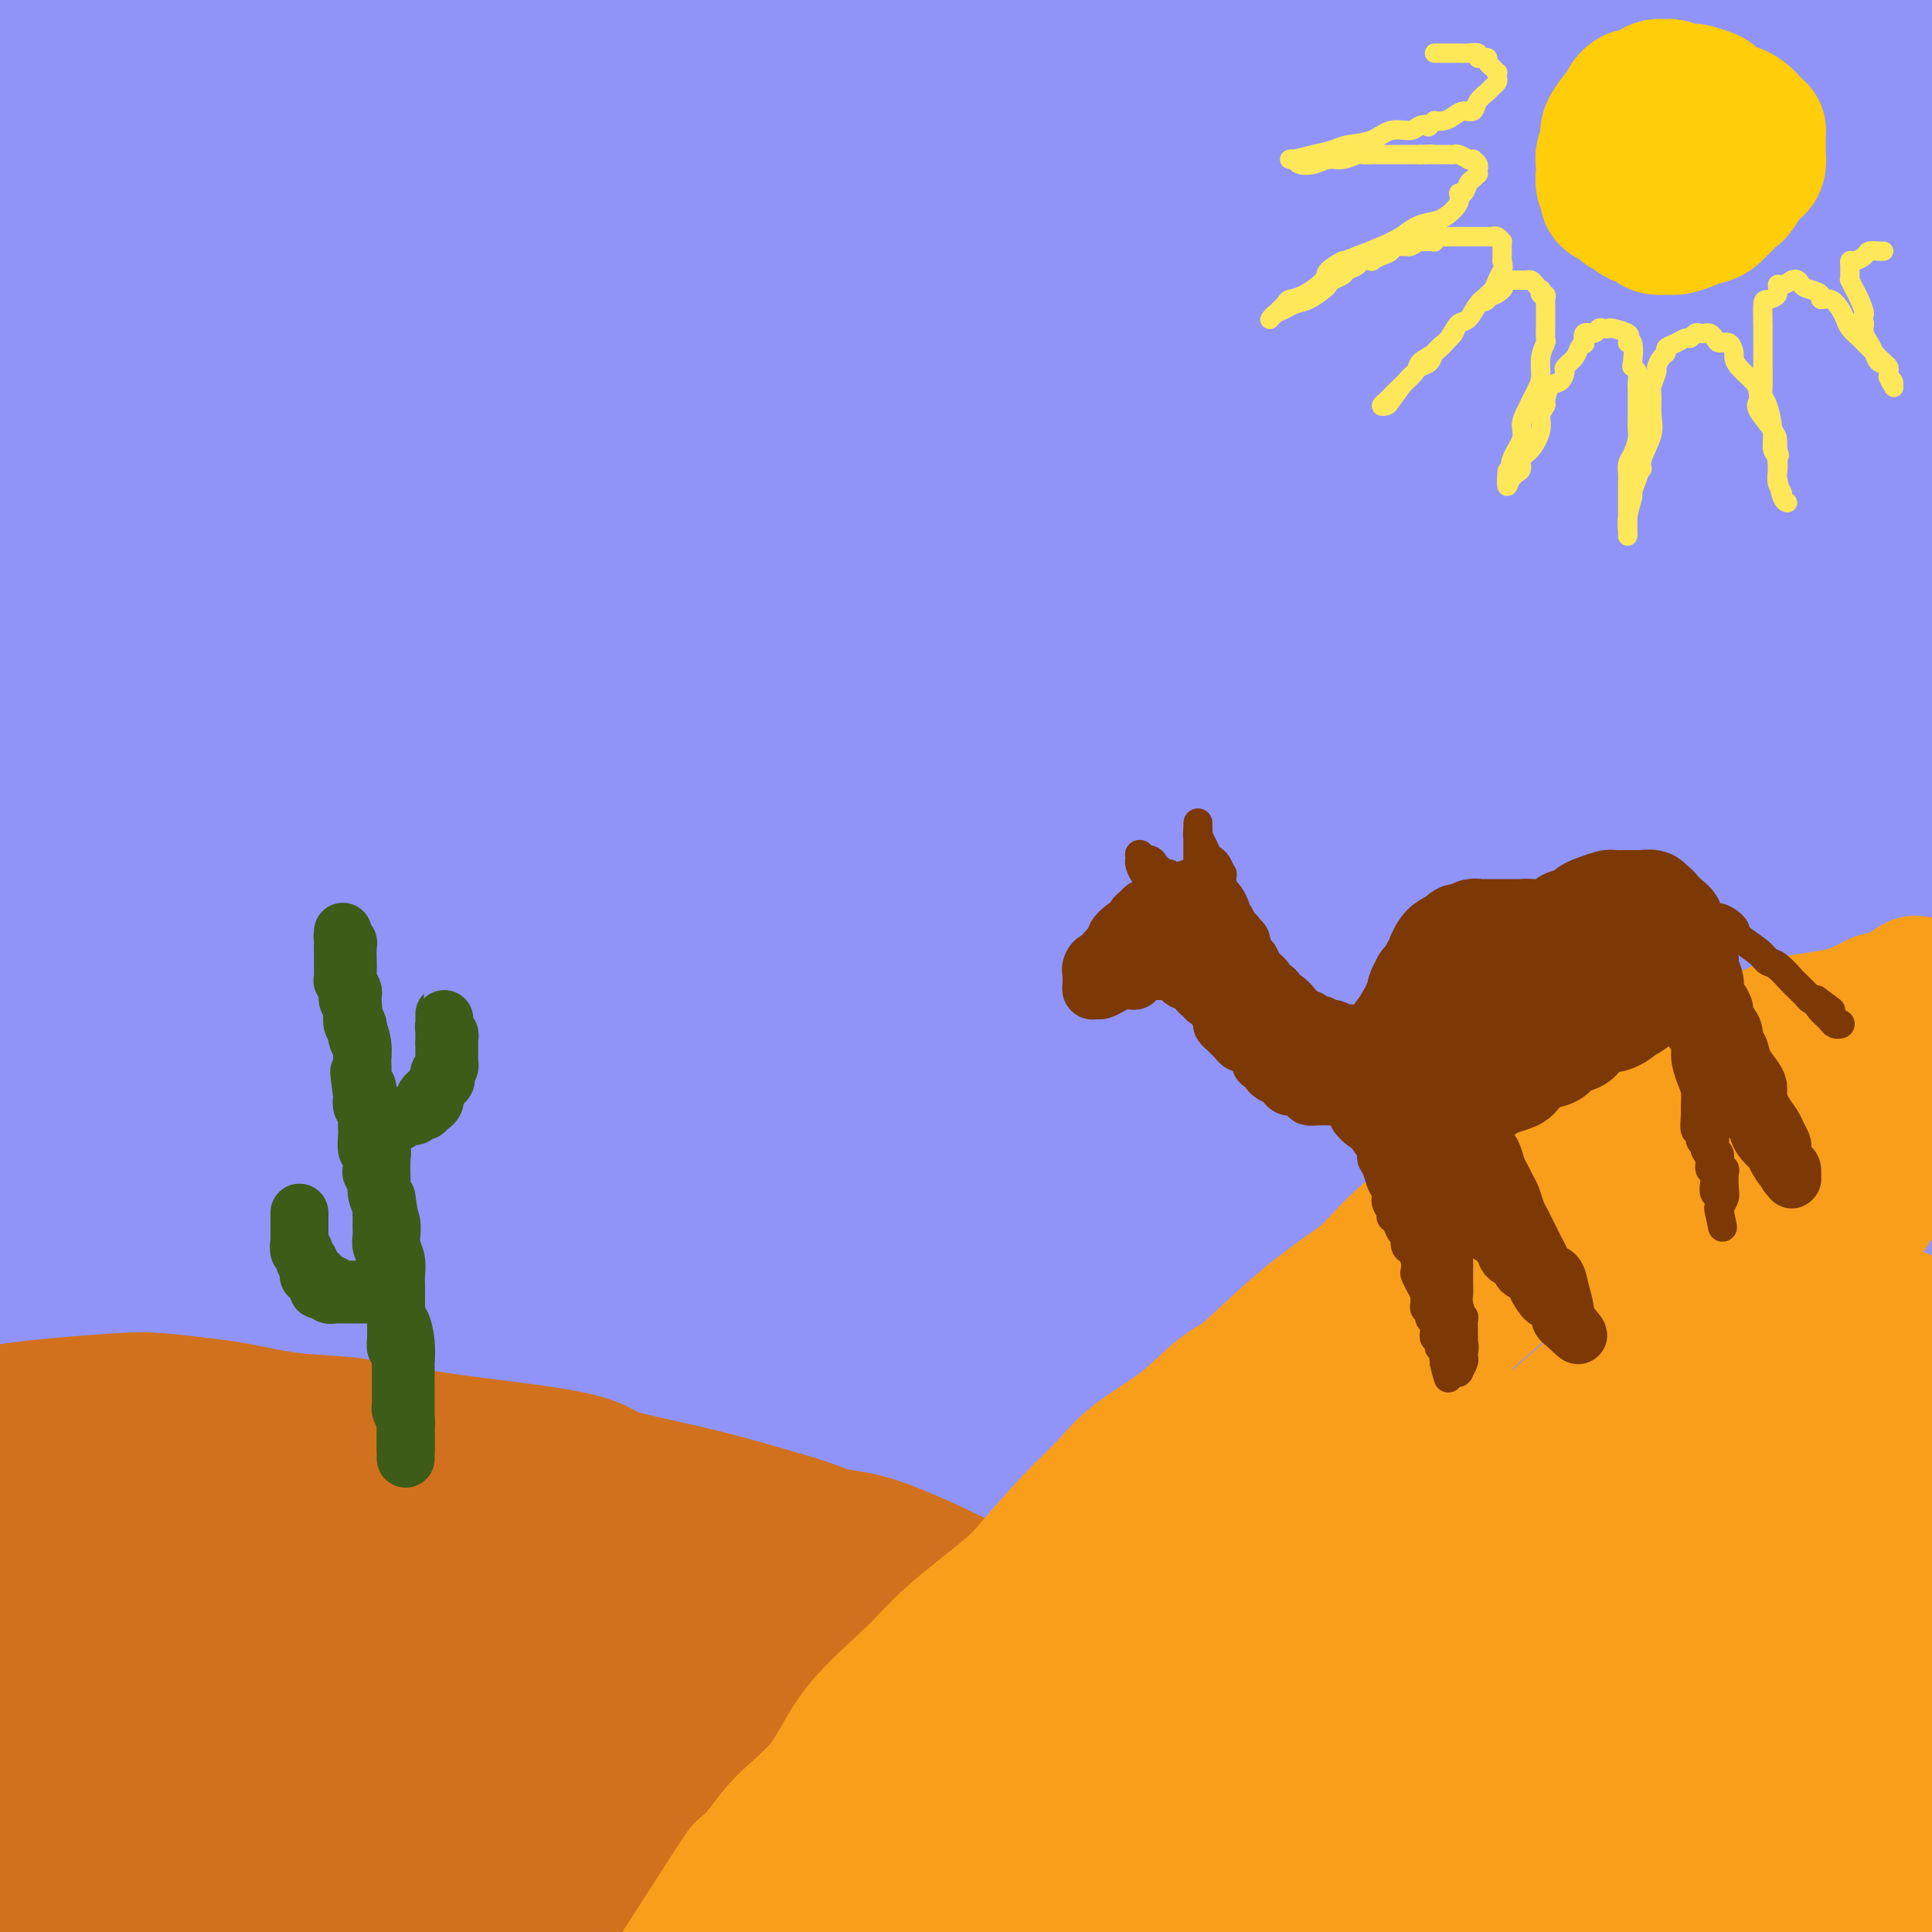 <svg viewBox='0 0 400 400' version='1.1' xmlns='http://www.w3.org/2000/svg' xmlns:xlink='http://www.w3.org/1999/xlink'><g fill='none' stroke='rgb(144,148,249)' stroke-width='28' stroke-linecap='round' stroke-linejoin='round'><path d='M261,200c-3.319,-0.158 -6.638,-0.315 -10,-1c-3.362,-0.685 -6.768,-1.896 -19,-3c-12.232,-1.104 -33.289,-2.101 -46,-3c-12.711,-0.899 -17.077,-1.702 -22,-2c-4.923,-0.298 -10.403,-0.092 -13,0c-2.597,0.092 -2.310,0.070 -2,0c0.310,-0.070 0.643,-0.189 -1,0c-1.643,0.189 -5.261,0.685 3,-1c8.261,-1.685 28.402,-5.551 48,-8c19.598,-2.449 38.655,-3.480 62,-6c23.345,-2.520 50.978,-6.530 67,-9c16.022,-2.470 20.432,-3.400 23,-4c2.568,-0.600 3.295,-0.871 3,-1c-0.295,-0.129 -1.612,-0.118 1,0c2.612,0.118 9.152,0.341 -4,-1c-13.152,-1.341 -45.995,-4.247 -76,-5c-30.005,-0.753 -57.172,0.646 -84,1c-26.828,0.354 -53.319,-0.336 -76,0c-22.681,0.336 -41.554,1.698 -53,2c-11.446,0.302 -15.466,-0.457 -18,-1c-2.534,-0.543 -3.581,-0.869 -4,-1c-0.419,-0.131 -0.209,-0.065 0,0'/><path d='M40,157c-29.342,-1.184 14.803,-4.644 47,-9c32.197,-4.356 52.447,-9.609 90,-18c37.553,-8.391 92.409,-19.921 126,-27c33.591,-7.079 45.916,-9.707 56,-12c10.084,-2.293 17.928,-4.253 21,-5c3.072,-0.747 1.374,-0.283 3,0c1.626,0.283 6.576,0.383 -1,-1c-7.576,-1.383 -27.677,-4.251 -56,-5c-28.323,-0.749 -64.868,0.620 -100,3c-35.132,2.380 -68.853,5.771 -102,7c-33.147,1.229 -65.722,0.297 -80,0c-14.278,-0.297 -10.261,0.041 -9,0c1.261,-0.041 -0.234,-0.461 -2,0c-1.766,0.461 -3.803,1.803 1,0c4.803,-1.803 16.444,-6.751 54,-14c37.556,-7.249 101.025,-16.799 143,-23c41.975,-6.201 62.455,-9.054 87,-13c24.545,-3.946 53.156,-8.985 68,-11c14.844,-2.015 15.922,-1.008 17,0'/><path d='M388,29c8.644,-0.392 17.289,-0.785 0,0c-17.289,0.785 -60.510,2.746 -104,6c-43.490,3.254 -87.247,7.799 -127,11c-39.753,3.201 -75.501,5.057 -104,6c-28.499,0.943 -49.750,0.971 -71,1'/><path d='M42,40c-10.816,1.980 -21.632,3.960 0,0c21.632,-3.960 75.714,-13.859 109,-19c33.286,-5.141 45.778,-5.522 58,-7c12.222,-1.478 24.173,-4.053 30,-5c5.827,-0.947 5.528,-0.266 6,0c0.472,0.266 1.715,0.118 1,0c-0.715,-0.118 -3.387,-0.207 -21,0c-17.613,0.207 -50.165,0.710 -82,2c-31.835,1.290 -62.953,3.369 -94,5c-31.047,1.631 -62.024,2.816 -93,4'/><path d='M65,13c-7.960,0.364 -15.921,0.728 0,0c15.921,-0.728 55.723,-2.549 85,-4c29.277,-1.451 48.027,-2.532 63,-3c14.973,-0.468 26.168,-0.323 33,0c6.832,0.323 9.300,0.824 10,1c0.700,0.176 -0.368,0.029 1,0c1.368,-0.029 5.170,0.061 -1,0c-6.170,-0.061 -22.314,-0.274 -43,0c-20.686,0.274 -45.916,1.035 -73,1c-27.084,-0.035 -56.024,-0.867 -82,-2c-25.976,-1.133 -48.988,-2.566 -72,-4'/><path d='M22,4c-5.028,0.237 -10.057,0.474 0,0c10.057,-0.474 35.198,-1.658 71,-2c35.802,-0.342 82.264,0.157 109,0c26.736,-0.157 33.746,-0.972 42,-1c8.254,-0.028 17.753,0.730 22,1c4.247,0.270 3.244,0.051 3,0c-0.244,-0.051 0.271,0.066 1,0c0.729,-0.066 1.672,-0.314 -8,0c-9.672,0.314 -29.958,1.191 -57,2c-27.042,0.809 -60.840,1.548 -89,2c-28.160,0.452 -50.684,0.615 -68,1c-17.316,0.385 -29.425,0.991 -36,1c-6.575,0.009 -7.614,-0.579 -8,-1c-0.386,-0.421 -0.117,-0.673 0,0c0.117,0.673 0.083,2.273 22,3c21.917,0.727 65.785,0.580 107,0c41.215,-0.580 79.776,-1.594 125,-3c45.224,-1.406 97.112,-3.203 149,-5'/><path d='M389,20c9.333,-0.685 18.667,-1.369 0,0c-18.667,1.369 -65.333,4.792 -107,9c-41.667,4.208 -78.333,9.202 -127,13c-48.667,3.798 -109.333,6.399 -170,9'/><path d='M33,43c-11.107,0.548 -22.214,1.095 0,0c22.214,-1.095 77.750,-3.833 123,-7c45.250,-3.167 80.214,-6.762 119,-9c38.786,-2.238 81.393,-3.119 124,-4'/><path d='M269,46c11.304,-0.429 22.607,-0.857 0,0c-22.607,0.857 -79.125,3.000 -127,5c-47.875,2.000 -87.107,3.857 -117,5c-29.893,1.143 -50.446,1.571 -71,2'/><path d='M31,55c-16.951,0.960 -33.901,1.920 0,0c33.901,-1.920 118.654,-6.721 174,-10c55.346,-3.279 81.285,-5.037 109,-7c27.715,-1.963 57.204,-4.132 77,-5c19.796,-0.868 29.898,-0.434 40,0'/><path d='M371,38c9.705,-0.872 19.410,-1.745 0,0c-19.410,1.745 -67.935,6.107 -108,8c-40.065,1.893 -71.671,1.317 -116,0c-44.329,-1.317 -101.380,-3.376 -134,-5c-32.620,-1.624 -40.810,-2.812 -49,-4'/><path d='M45,26c-5.129,0.506 -10.259,1.011 0,0c10.259,-1.011 35.905,-3.540 56,-5c20.095,-1.460 34.637,-1.853 41,-2c6.363,-0.147 4.546,-0.049 4,0c-0.546,0.049 0.178,0.047 1,0c0.822,-0.047 1.742,-0.140 -1,1c-2.742,1.140 -9.147,3.512 -21,6c-11.853,2.488 -29.153,5.093 -48,8c-18.847,2.907 -39.242,6.116 -53,8c-13.758,1.884 -20.879,2.442 -28,3'/><path d='M85,42c-8.214,0.208 -16.429,0.417 0,0c16.429,-0.417 57.500,-1.458 114,-2c56.500,-0.542 128.429,-0.583 171,0c42.571,0.583 55.786,1.792 69,3'/><path d='M333,55c10.272,-0.621 20.543,-1.242 0,0c-20.543,1.242 -71.901,4.347 -112,6c-40.099,1.653 -68.941,1.855 -102,3c-33.059,1.145 -70.337,3.232 -87,4c-16.663,0.768 -12.712,0.215 -12,0c0.712,-0.215 -1.814,-0.093 -2,0c-0.186,0.093 1.967,0.157 2,0c0.033,-0.157 -2.055,-0.534 26,-2c28.055,-1.466 86.252,-4.022 132,-6c45.748,-1.978 79.048,-3.379 111,-5c31.952,-1.621 62.558,-3.463 84,-4c21.442,-0.537 33.721,0.232 46,1'/><path d='M355,62c7.527,-0.738 15.054,-1.476 0,0c-15.054,1.476 -52.690,5.165 -104,10c-51.310,4.835 -116.295,10.814 -154,14c-37.705,3.186 -48.130,3.578 -56,4c-7.870,0.422 -13.185,0.875 -15,1c-1.815,0.125 -0.131,-0.078 -1,0c-0.869,0.078 -4.291,0.435 10,-1c14.291,-1.435 46.294,-4.663 82,-7c35.706,-2.337 75.113,-3.783 115,-5c39.887,-1.217 80.253,-2.205 114,-3c33.747,-0.795 60.873,-1.398 88,-2'/><path d='M370,89c11.069,-0.754 22.137,-1.509 0,0c-22.137,1.509 -77.480,5.281 -128,9c-50.520,3.719 -96.217,7.386 -136,10c-39.783,2.614 -73.652,4.175 -98,5c-24.348,0.825 -39.174,0.912 -54,1'/><path d='M8,108c-9.011,0.609 -18.022,1.219 0,0c18.022,-1.219 63.078,-4.265 120,-9c56.922,-4.735 125.710,-11.159 174,-15c48.290,-3.841 76.083,-5.097 95,-6c18.917,-0.903 28.959,-1.451 39,-2'/><path d='M366,80c10.287,-0.453 20.574,-0.906 0,0c-20.574,0.906 -72.010,3.171 -119,6c-46.990,2.829 -89.536,6.223 -132,9c-42.464,2.777 -84.847,4.936 -112,6c-27.153,1.064 -39.077,1.032 -51,1'/><path d='M33,92c-9.370,0.904 -18.740,1.808 0,0c18.740,-1.808 65.589,-6.327 107,-10c41.411,-3.673 77.385,-6.500 109,-9c31.615,-2.500 58.872,-4.671 78,-6c19.128,-1.329 30.127,-1.814 36,-2c5.873,-0.186 6.621,-0.071 7,0c0.379,0.071 0.389,0.100 0,0c-0.389,-0.100 -1.176,-0.328 -18,1c-16.824,1.328 -49.685,4.212 -81,7c-31.315,2.788 -61.085,5.481 -107,8c-45.915,2.519 -107.976,4.862 -143,6c-35.024,1.138 -43.012,1.069 -51,1'/><path d='M12,77c-8.528,0.914 -17.057,1.828 0,0c17.057,-1.828 59.699,-6.398 93,-9c33.301,-2.602 57.261,-3.236 81,-4c23.739,-0.764 47.259,-1.658 62,-2c14.741,-0.342 20.705,-0.133 23,0c2.295,0.133 0.921,0.188 1,0c0.079,-0.188 1.612,-0.619 0,0c-1.612,0.619 -6.370,2.290 -37,6c-30.630,3.710 -87.131,9.460 -129,13c-41.869,3.540 -69.105,4.868 -92,6c-22.895,1.132 -41.447,2.066 -60,3'/><path d='M20,88c-9.116,0.166 -18.233,0.332 0,0c18.233,-0.332 63.815,-1.161 100,-2c36.185,-0.839 62.973,-1.687 106,-1c43.027,0.687 102.293,2.911 138,5c35.707,2.089 47.853,4.045 60,6'/><path d='M393,112c9.776,-0.425 19.553,-0.850 0,0c-19.553,0.850 -68.434,2.974 -105,4c-36.566,1.026 -60.815,0.953 -106,3c-45.185,2.047 -111.305,6.214 -143,8c-31.695,1.786 -28.967,1.191 -29,1c-0.033,-0.191 -2.829,0.021 -5,0c-2.171,-0.021 -3.718,-0.274 0,0c3.718,0.274 12.700,1.076 36,0c23.300,-1.076 60.918,-4.030 96,-7c35.082,-2.970 67.629,-5.957 99,-9c31.371,-3.043 61.566,-6.142 84,-8c22.434,-1.858 37.106,-2.475 46,-3c8.894,-0.525 12.011,-0.958 13,-1c0.989,-0.042 -0.148,0.308 1,0c1.148,-0.308 4.581,-1.273 -1,0c-5.581,1.273 -20.176,4.785 -64,11c-43.824,6.215 -116.876,15.135 -175,23c-58.124,7.865 -101.321,14.676 -141,19c-39.679,4.324 -75.839,6.162 -112,8'/><path d='M92,146c-13.356,1.333 -26.711,2.667 0,0c26.711,-2.667 93.489,-9.333 156,-14c62.511,-4.667 120.756,-7.333 179,-10'/><path d='M293,142c13.311,-1.133 26.622,-2.267 0,0c-26.622,2.267 -93.178,7.933 -151,13c-57.822,5.067 -106.911,9.533 -156,14'/><path d='M151,143c-11.952,1.036 -23.905,2.071 0,0c23.905,-2.071 83.667,-7.250 127,-10c43.333,-2.750 70.238,-3.071 90,-3c19.762,0.071 32.381,0.536 45,1'/><path d='M311,152c8.844,-1.022 17.689,-2.044 0,0c-17.689,2.044 -61.911,7.156 -120,12c-58.089,4.844 -130.044,9.422 -202,14'/><path d='M88,171c-12.661,0.708 -25.321,1.417 0,0c25.321,-1.417 88.625,-4.958 140,-7c51.375,-2.042 90.821,-2.583 127,-3c36.179,-0.417 69.089,-0.708 102,-1'/><path d='M324,174c11.560,-0.351 23.119,-0.702 0,0c-23.119,0.702 -80.917,2.458 -131,4c-50.083,1.542 -92.452,2.869 -128,4c-35.548,1.131 -64.274,2.065 -93,3'/><path d='M14,183c-9.762,0.381 -19.524,0.762 0,0c19.524,-0.762 68.333,-2.667 131,-6c62.667,-3.333 139.190,-8.095 189,-11c49.810,-2.905 72.905,-3.952 96,-5'/><path d='M323,176c11.917,-0.827 23.833,-1.655 0,0c-23.833,1.655 -83.417,5.792 -134,9c-50.583,3.208 -92.167,5.488 -123,7c-30.833,1.512 -50.917,2.256 -71,3'/><path d='M23,187c-14.750,1.848 -29.499,3.697 0,0c29.499,-3.697 103.247,-12.939 152,-19c48.753,-6.061 72.510,-8.939 104,-12c31.490,-3.061 70.711,-6.303 94,-8c23.289,-1.697 30.644,-1.848 38,-2'/><path d='M384,152c8.280,-0.982 16.560,-1.964 0,0c-16.560,1.964 -57.958,6.875 -99,11c-41.042,4.125 -81.726,7.464 -130,11c-48.274,3.536 -104.137,7.268 -160,11'/><path d='M93,166c-11.060,0.589 -22.119,1.179 0,0c22.119,-1.179 77.417,-4.125 124,-7c46.583,-2.875 84.452,-5.679 114,-7c29.548,-1.321 50.774,-1.161 72,-1'/><path d='M398,159c3.513,-0.662 7.026,-1.323 0,0c-7.026,1.323 -24.592,4.632 -47,8c-22.408,3.368 -49.660,6.797 -98,12c-48.340,5.203 -117.770,12.180 -160,16c-42.230,3.820 -57.262,4.482 -68,5c-10.738,0.518 -17.182,0.893 -19,1c-1.818,0.107 0.990,-0.052 -2,0c-2.990,0.052 -11.776,0.315 4,-1c15.776,-1.315 56.115,-4.208 94,-8c37.885,-3.792 73.315,-8.482 110,-12c36.685,-3.518 74.624,-5.862 109,-8c34.376,-2.138 65.188,-4.069 96,-6'/><path d='M335,179c9.702,-1.183 19.404,-2.367 0,0c-19.404,2.367 -67.912,8.284 -108,12c-40.088,3.716 -71.754,5.231 -108,9c-36.246,3.769 -77.070,9.791 -102,13c-24.930,3.209 -33.965,3.604 -43,4'/><path d='M10,214c-6.810,0.694 -13.620,1.388 0,0c13.620,-1.388 47.671,-4.856 99,-10c51.329,-5.144 119.935,-11.962 166,-16c46.065,-4.038 69.590,-5.297 87,-6c17.410,-0.703 28.705,-0.852 40,-1'/><path d='M303,193c10.073,-1.568 20.147,-3.136 0,0c-20.147,3.136 -70.514,10.974 -113,17c-42.486,6.026 -77.093,10.238 -106,14c-28.907,3.762 -52.116,7.075 -66,9c-13.884,1.925 -18.442,2.463 -23,3'/><path d='M71,226c-17.119,2.012 -34.238,4.024 0,0c34.238,-4.024 119.833,-14.083 171,-20c51.167,-5.917 67.905,-7.690 93,-9c25.095,-1.310 58.548,-2.155 92,-3'/><path d='M396,202c9.482,-1.417 18.964,-2.833 0,0c-18.964,2.833 -66.375,9.917 -111,16c-44.625,6.083 -86.464,11.167 -138,17c-51.536,5.833 -112.768,12.417 -174,19'/><path d='M106,245c-13.595,1.339 -27.190,2.679 0,0c27.190,-2.679 95.167,-9.375 147,-14c51.833,-4.625 87.524,-7.179 116,-9c28.476,-1.821 49.738,-2.911 71,-4'/><path d='M239,258c10.682,-1.172 21.364,-2.344 0,0c-21.364,2.344 -74.775,8.204 -113,12c-38.225,3.796 -61.266,5.526 -78,7c-16.734,1.474 -27.161,2.690 -31,3c-3.839,0.310 -1.089,-0.287 -3,0c-1.911,0.287 -8.485,1.458 2,0c10.485,-1.458 38.027,-5.545 72,-10c33.973,-4.455 74.377,-9.276 112,-13c37.623,-3.724 72.464,-6.350 112,-9c39.536,-2.650 83.768,-5.325 128,-8'/><path d='M394,252c11.262,-1.085 22.523,-2.169 0,0c-22.523,2.169 -78.831,7.592 -128,12c-49.169,4.408 -91.199,7.802 -129,11c-37.801,3.198 -71.372,6.199 -95,8c-23.628,1.801 -37.314,2.400 -51,3'/><path d='M38,281c-6.948,0.898 -13.897,1.796 0,0c13.897,-1.796 48.638,-6.285 96,-11c47.362,-4.715 107.344,-9.656 148,-13c40.656,-3.344 61.984,-5.093 79,-6c17.016,-0.907 29.719,-0.974 36,-1c6.281,-0.026 6.141,-0.013 6,0'/><path d='M351,258c10.857,-1.077 21.714,-2.155 0,0c-21.714,2.155 -76.000,7.542 -124,12c-48.000,4.458 -89.714,7.988 -131,11c-41.286,3.012 -82.143,5.506 -123,8'/><path d='M57,274c-3.602,0.374 -7.205,0.748 0,0c7.205,-0.748 25.217,-2.619 50,-5c24.783,-2.381 56.336,-5.271 80,-7c23.664,-1.729 39.439,-2.298 48,-3c8.561,-0.702 9.907,-1.536 12,-2c2.093,-0.464 4.932,-0.557 1,0c-3.932,0.557 -14.636,1.765 -35,4c-20.364,2.235 -50.390,5.496 -94,9c-43.610,3.504 -100.805,7.252 -158,11'/><path d='M26,266c-9.438,0.937 -18.876,1.874 0,0c18.876,-1.874 66.065,-6.559 98,-9c31.935,-2.441 48.615,-2.637 62,-3c13.385,-0.363 23.476,-0.894 28,-1c4.524,-0.106 3.483,0.212 5,0c1.517,-0.212 5.592,-0.954 0,0c-5.592,0.954 -20.852,3.603 -42,7c-21.148,3.397 -48.185,7.542 -94,13c-45.815,5.458 -110.407,12.229 -175,19'/><path d='M1,285c-13.855,0.665 -27.710,1.330 0,0c27.710,-1.330 96.984,-4.656 148,-7c51.016,-2.344 83.774,-3.708 124,-4c40.226,-0.292 87.922,0.488 111,1c23.078,0.512 21.539,0.756 20,1'/><path d='M327,288c10.274,-1.042 20.548,-2.083 0,0c-20.548,2.083 -71.917,7.292 -121,11c-49.083,3.708 -95.881,5.917 -138,9c-42.119,3.083 -79.560,7.042 -117,11'/><path d='M154,295c-9.236,0.763 -18.472,1.526 0,0c18.472,-1.526 64.652,-5.340 97,-7c32.348,-1.660 50.864,-1.166 63,-1c12.136,0.166 17.891,0.003 20,0c2.109,-0.003 0.570,0.156 3,0c2.430,-0.156 8.828,-0.625 0,0c-8.828,0.625 -32.882,2.343 -61,4c-28.118,1.657 -60.301,3.254 -94,6c-33.699,2.746 -68.914,6.642 -109,10c-40.086,3.358 -85.043,6.179 -130,9'/><path d='M80,299c-10.180,0.641 -20.360,1.282 0,0c20.360,-1.282 71.262,-4.488 112,-7c40.738,-2.512 71.314,-4.330 99,-5c27.686,-0.670 52.482,-0.191 71,0c18.518,0.191 30.759,0.096 43,0'/><path d='M293,298c10.579,-1.167 21.157,-2.334 0,0c-21.157,2.334 -74.050,8.170 -115,12c-40.950,3.830 -69.959,5.656 -94,7c-24.041,1.344 -43.116,2.208 -54,3c-10.884,0.792 -13.577,1.513 -15,2c-1.423,0.487 -1.575,0.741 0,0c1.575,-0.741 4.876,-2.477 26,-5c21.124,-2.523 60.072,-5.833 96,-8c35.928,-2.167 68.837,-3.191 112,-5c43.163,-1.809 96.582,-4.405 150,-7'/><path d='M306,313c10.204,-0.704 20.409,-1.407 0,0c-20.409,1.407 -71.431,4.925 -112,8c-40.569,3.075 -70.685,5.706 -98,8c-27.315,2.294 -51.827,4.252 -63,5c-11.173,0.748 -9.005,0.287 -7,0c2.005,-0.287 3.849,-0.401 0,0c-3.849,0.401 -13.390,1.317 5,0c18.390,-1.317 64.709,-4.867 103,-8c38.291,-3.133 68.552,-5.850 98,-8c29.448,-2.150 58.082,-3.733 85,-5c26.918,-1.267 52.119,-2.219 68,-3c15.881,-0.781 22.440,-1.390 29,-2'/><path d='M337,322c7.429,-0.976 14.857,-1.952 0,0c-14.857,1.952 -52.000,6.833 -111,14c-59.000,7.167 -139.857,16.619 -187,22c-47.143,5.381 -60.571,6.690 -74,8'/><path d='M21,356c-10.292,1.595 -20.583,3.190 0,0c20.583,-3.190 72.042,-11.167 116,-17c43.958,-5.833 80.417,-9.524 126,-12c45.583,-2.476 100.292,-3.738 155,-5'/><path d='M388,334c10.212,-0.965 20.425,-1.929 0,0c-20.425,1.929 -71.486,6.752 -112,11c-40.514,4.248 -70.479,7.923 -111,11c-40.521,3.077 -91.598,5.557 -115,7c-23.402,1.443 -19.130,1.849 -18,2c1.130,0.151 -0.881,0.049 -2,0c-1.119,-0.049 -1.344,-0.043 0,0c1.344,0.043 4.257,0.125 41,-3c36.743,-3.125 107.315,-9.457 160,-14c52.685,-4.543 87.481,-7.298 120,-9c32.519,-1.702 62.759,-2.351 93,-3'/><path d='M341,345c10.714,-0.280 21.429,-0.560 0,0c-21.429,0.560 -75.000,1.958 -137,4c-62.000,2.042 -132.429,4.726 -173,6c-40.571,1.274 -51.286,1.137 -62,1'/><path d='M33,337c-7.997,0.967 -15.994,1.933 0,0c15.994,-1.933 55.979,-6.766 85,-10c29.021,-3.234 47.079,-4.869 65,-6c17.921,-1.131 35.707,-1.760 46,-2c10.293,-0.240 13.093,-0.093 14,0c0.907,0.093 -0.080,0.130 1,0c1.080,-0.130 4.226,-0.427 -1,1c-5.226,1.427 -18.823,4.578 -50,8c-31.177,3.422 -79.932,7.114 -114,10c-34.068,2.886 -53.448,4.968 -68,6c-14.552,1.032 -24.276,1.016 -34,1'/><path d='M15,334c-5.634,0.467 -11.267,0.934 0,0c11.267,-0.934 39.435,-3.268 59,-5c19.565,-1.732 30.529,-2.861 41,-3c10.471,-0.139 20.451,0.711 25,1c4.549,0.289 3.669,0.016 3,0c-0.669,-0.016 -1.126,0.224 1,0c2.126,-0.224 6.837,-0.911 -2,0c-8.837,0.911 -31.222,3.421 -45,5c-13.778,1.579 -18.951,2.229 -26,3c-7.049,0.771 -15.975,1.664 -20,2c-4.025,0.336 -3.149,0.115 -3,0c0.149,-0.115 -0.429,-0.126 -1,0c-0.571,0.126 -1.134,0.387 1,0c2.134,-0.387 6.965,-1.423 13,-3c6.035,-1.577 13.274,-3.695 18,-5c4.726,-1.305 6.939,-1.799 8,-2c1.061,-0.201 0.969,-0.110 1,0c0.031,0.110 0.184,0.240 1,0c0.816,-0.240 2.296,-0.849 -1,-1c-3.296,-0.151 -11.368,0.155 -21,1c-9.632,0.845 -20.824,2.227 -32,3c-11.176,0.773 -22.336,0.935 -29,1c-6.664,0.065 -8.832,0.032 -11,0'/></g>
<g fill='none' stroke='rgb(210,113,29)' stroke-width='28' stroke-linecap='round' stroke-linejoin='round'><path d='M3,292c2.511,-0.316 5.023,-0.633 9,-1c3.977,-0.367 9.420,-0.785 13,-1c3.580,-0.215 5.299,-0.227 8,0c2.701,0.227 6.386,0.694 9,1c2.614,0.306 4.159,0.451 7,1c2.841,0.549 6.980,1.501 11,2c4.020,0.499 7.921,0.546 12,1c4.079,0.454 8.334,1.314 12,2c3.666,0.686 6.742,1.198 13,2c6.258,0.802 15.698,1.894 21,3c5.302,1.106 6.465,2.225 8,3c1.535,0.775 3.440,1.206 7,2c3.560,0.794 8.774,1.952 13,3c4.226,1.048 7.463,1.987 11,3c3.537,1.013 7.375,2.100 10,3c2.625,0.900 4.038,1.611 6,2c1.962,0.389 4.474,0.455 9,2c4.526,1.545 11.065,4.570 16,7c4.935,2.430 8.267,4.266 12,6c3.733,1.734 7.866,3.367 12,5'/><path d='M222,338c8.221,3.981 8.772,4.934 12,7c3.228,2.066 9.133,5.244 13,7c3.867,1.756 5.697,2.091 8,3c2.303,0.909 5.078,2.393 8,4c2.922,1.607 5.991,3.339 9,5c3.009,1.661 5.956,3.253 8,4c2.044,0.747 3.183,0.649 4,1c0.817,0.351 1.313,1.151 2,2c0.687,0.849 1.565,1.747 2,2c0.435,0.253 0.426,-0.139 1,0c0.574,0.139 1.729,0.811 2,1c0.271,0.189 -0.344,-0.103 0,0c0.344,0.103 1.647,0.602 2,1c0.353,0.398 -0.246,0.694 0,1c0.246,0.306 1.335,0.621 2,1c0.665,0.379 0.904,0.823 1,1c0.096,0.177 0.048,0.089 0,0'/><path d='M297,389c-2.679,-1.122 -5.358,-2.243 -9,-4c-3.642,-1.757 -8.246,-4.149 -12,-6c-3.754,-1.851 -6.657,-3.160 -11,-5c-4.343,-1.840 -10.126,-4.212 -14,-6c-3.874,-1.788 -5.841,-2.992 -9,-4c-3.159,-1.008 -7.511,-1.818 -11,-3c-3.489,-1.182 -6.115,-2.734 -9,-4c-2.885,-1.266 -6.028,-2.245 -9,-3c-2.972,-0.755 -5.774,-1.287 -11,-3c-5.226,-1.713 -12.877,-4.608 -19,-6c-6.123,-1.392 -10.717,-1.280 -15,-2c-4.283,-0.720 -8.256,-2.272 -13,-3c-4.744,-0.728 -10.260,-0.631 -14,-1c-3.740,-0.369 -5.705,-1.202 -8,-2c-2.295,-0.798 -4.922,-1.559 -8,-2c-3.078,-0.441 -6.608,-0.560 -9,-1c-2.392,-0.440 -3.646,-1.201 -6,-2c-2.354,-0.799 -5.808,-1.637 -8,-2c-2.192,-0.363 -3.124,-0.252 -5,-1c-1.876,-0.748 -4.697,-2.355 -7,-3c-2.303,-0.645 -4.086,-0.327 -8,-1c-3.914,-0.673 -9.957,-2.336 -16,-4'/><path d='M66,321c-9.390,-2.133 -7.864,-0.964 -8,-1c-0.136,-0.036 -1.934,-1.277 -5,-2c-3.066,-0.723 -7.399,-0.930 -9,-1c-1.601,-0.070 -0.470,-0.005 -1,0c-0.530,0.005 -2.720,-0.051 -4,0c-1.280,0.051 -1.649,0.210 -2,0c-0.351,-0.210 -0.686,-0.787 -1,-1c-0.314,-0.213 -0.609,-0.061 -1,0c-0.391,0.061 -0.879,0.030 -2,0c-1.121,-0.030 -2.875,-0.061 -4,0c-1.125,0.061 -1.621,0.214 -2,0c-0.379,-0.214 -0.642,-0.793 -1,-1c-0.358,-0.207 -0.812,-0.040 -1,0c-0.188,0.040 -0.109,-0.046 0,0c0.109,0.046 0.248,0.222 0,0c-0.248,-0.222 -0.883,-0.844 -1,-1c-0.117,-0.156 0.285,0.154 0,0c-0.285,-0.154 -1.257,-0.773 -2,-1c-0.743,-0.227 -1.257,-0.061 -2,0c-0.743,0.061 -1.714,0.017 -2,0c-0.286,-0.017 0.115,-0.008 0,0c-0.115,0.008 -0.744,0.013 -1,0c-0.256,-0.013 -0.138,-0.046 0,0c0.138,0.046 0.297,0.170 0,0c-0.297,-0.170 -1.049,-0.634 -2,-1c-0.951,-0.366 -2.100,-0.634 -3,-1c-0.900,-0.366 -1.550,-0.829 -2,-1c-0.450,-0.171 -0.700,-0.049 -1,0c-0.300,0.049 -0.650,0.024 -1,0'/><path d='M8,310c-8.973,-1.706 -2.406,-0.472 0,0c2.406,0.472 0.649,0.182 4,0c3.351,-0.182 11.808,-0.256 18,0c6.192,0.256 10.118,0.841 13,1c2.882,0.159 4.720,-0.108 7,0c2.280,0.108 5.002,0.593 7,1c1.998,0.407 3.272,0.738 5,1c1.728,0.262 3.911,0.457 6,1c2.089,0.543 4.084,1.434 6,2c1.916,0.566 3.752,0.808 5,1c1.248,0.192 1.906,0.335 5,1c3.094,0.665 8.624,1.851 13,3c4.376,1.149 7.599,2.262 11,3c3.401,0.738 6.981,1.103 10,2c3.019,0.897 5.476,2.326 12,4c6.524,1.674 17.114,3.594 24,5c6.886,1.406 10.067,2.297 13,3c2.933,0.703 5.619,1.216 8,2c2.381,0.784 4.458,1.838 7,3c2.542,1.162 5.550,2.432 10,4c4.450,1.568 10.342,3.434 14,5c3.658,1.566 5.083,2.834 7,4c1.917,1.166 4.327,2.232 6,3c1.673,0.768 2.610,1.238 7,4c4.390,2.762 12.231,7.815 18,11c5.769,3.185 9.464,4.503 13,6c3.536,1.497 6.914,3.172 10,5c3.086,1.828 5.882,3.808 9,6c3.118,2.192 6.559,4.596 10,7'/><path d='M286,398c14.167,8.333 9.583,6.167 5,4'/><path d='M262,392c1.540,0.794 3.081,1.588 0,0c-3.081,-1.588 -10.783,-5.557 -18,-9c-7.217,-3.443 -13.948,-6.360 -19,-9c-5.052,-2.640 -8.426,-5.002 -15,-8c-6.574,-2.998 -16.350,-6.633 -23,-9c-6.650,-2.367 -10.175,-3.465 -15,-5c-4.825,-1.535 -10.951,-3.507 -15,-5c-4.049,-1.493 -6.021,-2.508 -11,-4c-4.979,-1.492 -12.963,-3.461 -18,-5c-5.037,-1.539 -7.126,-2.648 -11,-4c-3.874,-1.352 -9.533,-2.948 -14,-4c-4.467,-1.052 -7.743,-1.561 -11,-2c-3.257,-0.439 -6.496,-0.808 -12,-2c-5.504,-1.192 -13.274,-3.205 -18,-4c-4.726,-0.795 -6.407,-0.370 -9,-1c-2.593,-0.630 -6.097,-2.315 -9,-3c-2.903,-0.685 -5.203,-0.369 -9,-1c-3.797,-0.631 -9.090,-2.211 -13,-3c-3.910,-0.789 -6.437,-0.789 -9,-1c-2.563,-0.211 -5.161,-0.632 -8,-1c-2.839,-0.368 -5.920,-0.684 -9,-1'/><path d='M13,319c-2.680,-0.188 -5.360,-0.376 0,0c5.360,0.376 18.760,1.316 30,2c11.240,0.684 20.319,1.112 29,1c8.681,-0.112 16.965,-0.764 21,-1c4.035,-0.236 3.822,-0.056 4,0c0.178,0.056 0.746,-0.013 1,0c0.254,0.013 0.192,0.107 1,0c0.808,-0.107 2.486,-0.413 0,1c-2.486,1.413 -9.136,4.547 -19,8c-9.864,3.453 -22.944,7.226 -32,9c-9.056,1.774 -14.090,1.550 -19,2c-4.910,0.450 -9.695,1.573 -13,2c-3.305,0.427 -5.129,0.156 -6,0c-0.871,-0.156 -0.790,-0.199 -1,0c-0.210,0.199 -0.712,0.638 1,0c1.712,-0.638 5.637,-2.354 15,-4c9.363,-1.646 24.164,-3.224 34,-4c9.836,-0.776 14.708,-0.752 18,-1c3.292,-0.248 5.005,-0.769 6,-1c0.995,-0.231 1.272,-0.174 1,0c-0.272,0.174 -1.092,0.464 1,0c2.092,-0.464 7.097,-1.681 -2,0c-9.097,1.681 -32.295,6.260 -48,9c-15.705,2.740 -23.916,3.640 -33,5c-9.084,1.360 -19.042,3.180 -29,5'/><path d='M31,344c-2.120,0.280 -4.240,0.560 0,0c4.240,-0.560 14.840,-1.959 22,-3c7.160,-1.041 10.881,-1.723 13,-2c2.119,-0.277 2.635,-0.150 3,0c0.365,0.150 0.578,0.324 1,0c0.422,-0.324 1.054,-1.145 -1,0c-2.054,1.145 -6.793,4.254 -14,7c-7.207,2.746 -16.881,5.127 -23,7c-6.119,1.873 -8.683,3.237 -11,4c-2.317,0.763 -4.387,0.925 -5,1c-0.613,0.075 0.232,0.062 0,0c-0.232,-0.062 -1.542,-0.174 1,-1c2.542,-0.826 8.935,-2.365 17,-4c8.065,-1.635 17.803,-3.364 28,-5c10.197,-1.636 20.855,-3.177 26,-4c5.145,-0.823 4.779,-0.926 5,-1c0.221,-0.074 1.030,-0.118 1,0c-0.030,0.118 -0.900,0.397 0,0c0.900,-0.397 3.568,-1.472 -1,0c-4.568,1.472 -16.372,5.490 -28,9c-11.628,3.510 -23.080,6.510 -32,9c-8.920,2.490 -15.307,4.468 -20,6c-4.693,1.532 -7.693,2.616 -9,3c-1.307,0.384 -0.922,0.066 -1,0c-0.078,-0.066 -0.618,0.119 1,0c1.618,-0.119 5.395,-0.543 13,-2c7.605,-1.457 19.039,-3.946 32,-6c12.961,-2.054 27.448,-3.672 36,-5c8.552,-1.328 11.169,-2.366 14,-3c2.831,-0.634 5.878,-0.863 7,-1c1.122,-0.137 0.321,-0.182 0,0c-0.321,0.182 -0.160,0.591 0,1'/><path d='M106,354c13.213,-1.326 -4.753,3.358 -17,7c-12.247,3.642 -18.773,6.244 -27,8c-8.227,1.756 -18.154,2.668 -27,4c-8.846,1.332 -16.609,3.083 -20,4c-3.391,0.917 -2.408,0.998 -2,1c0.408,0.002 0.243,-0.076 0,0c-0.243,0.076 -0.562,0.308 4,-1c4.562,-1.308 14.007,-4.154 31,-7c16.993,-2.846 41.535,-5.690 56,-8c14.465,-2.310 18.854,-4.084 24,-5c5.146,-0.916 11.050,-0.972 14,-1c2.950,-0.028 2.947,-0.028 3,0c0.053,0.028 0.162,0.084 1,0c0.838,-0.084 2.405,-0.309 -2,1c-4.405,1.309 -14.781,4.151 -25,7c-10.219,2.849 -20.280,5.705 -30,8c-9.720,2.295 -19.100,4.028 -29,6c-9.900,1.972 -20.319,4.183 -25,5c-4.681,0.817 -3.623,0.241 -3,0c0.623,-0.241 0.813,-0.148 0,0c-0.813,0.148 -2.627,0.351 2,0c4.627,-0.351 15.697,-1.257 33,-3c17.303,-1.743 40.839,-4.323 57,-6c16.161,-1.677 24.947,-2.451 32,-3c7.053,-0.549 12.372,-0.871 15,-1c2.628,-0.129 2.563,-0.063 3,0c0.437,0.063 1.374,0.125 2,0c0.626,-0.125 0.941,-0.435 -1,0c-1.941,0.435 -6.138,1.617 -16,4c-9.862,2.383 -25.389,5.967 -43,10c-17.611,4.033 -37.305,8.517 -57,13'/><path d='M59,397c-23.667,5.333 -25.333,5.167 -27,5'/><path d='M52,399c-4.460,0.667 -8.920,1.334 0,0c8.920,-1.334 31.221,-4.670 50,-7c18.779,-2.330 34.034,-3.653 51,-5c16.966,-1.347 35.641,-2.718 48,-3c12.359,-0.282 18.403,0.523 22,1c3.597,0.477 4.749,0.624 5,1c0.251,0.376 -0.398,0.981 0,1c0.398,0.019 1.844,-0.547 0,0c-1.844,0.547 -6.979,2.209 -22,4c-15.021,1.791 -39.929,3.713 -60,5c-20.071,1.287 -35.306,1.939 -49,3c-13.694,1.061 -25.847,2.530 -38,4'/><path d='M231,399c-0.851,-0.000 -1.702,-0.000 0,0c1.702,0.000 5.956,0.000 8,0c2.044,-0.000 1.878,-0.000 2,0c0.122,0.000 0.532,0.001 1,0c0.468,-0.001 0.995,-0.004 1,0c0.005,0.004 -0.510,0.015 -1,0c-0.490,-0.015 -0.953,-0.056 -2,0c-1.047,0.056 -2.677,0.208 -5,0c-2.323,-0.208 -5.338,-0.778 -7,-1c-1.662,-0.222 -1.972,-0.097 -2,0c-0.028,0.097 0.225,0.166 0,0c-0.225,-0.166 -0.930,-0.566 0,-1c0.930,-0.434 3.493,-0.901 6,-1c2.507,-0.099 4.958,0.170 7,0c2.042,-0.170 3.676,-0.778 5,-1c1.324,-0.222 2.338,-0.058 3,0c0.662,0.058 0.973,0.010 1,0c0.027,-0.010 -0.230,0.018 0,0c0.230,-0.018 0.947,-0.084 -5,0c-5.947,0.084 -18.556,0.317 -29,1c-10.444,0.683 -18.722,1.816 -35,2c-16.278,0.184 -40.557,-0.581 -55,-1c-14.443,-0.419 -19.050,-0.490 -25,-1c-5.950,-0.510 -13.244,-1.457 -18,-2c-4.756,-0.543 -6.976,-0.681 -9,-1c-2.024,-0.319 -3.853,-0.817 -5,-1c-1.147,-0.183 -1.614,-0.050 -2,0c-0.386,0.050 -0.692,0.016 -1,0c-0.308,-0.016 -0.619,-0.015 -1,0c-0.381,0.015 -0.833,0.042 -1,0c-0.167,-0.042 -0.048,-0.155 -1,0c-0.952,0.155 -2.976,0.577 -5,1'/><path d='M56,393c-19.659,-0.773 -7.305,-0.207 -3,0c4.305,0.207 0.561,0.055 -1,0c-1.561,-0.055 -0.941,-0.015 -1,0c-0.059,0.015 -0.799,0.003 -1,0c-0.201,-0.003 0.137,0.002 0,0c-0.137,-0.002 -0.748,-0.012 -1,0c-0.252,0.012 -0.143,0.045 -1,0c-0.857,-0.045 -2.678,-0.170 -4,0c-1.322,0.170 -2.144,0.634 -3,1c-0.856,0.366 -1.744,0.634 -3,1c-1.256,0.366 -2.879,0.830 -4,1c-1.121,0.170 -1.739,0.046 -3,0c-1.261,-0.046 -3.165,-0.012 -4,0c-0.835,0.012 -0.602,0.004 -1,0c-0.398,-0.004 -1.428,-0.003 -2,0c-0.572,0.003 -0.687,0.008 -1,0c-0.313,-0.008 -0.823,-0.029 -1,0c-0.177,0.029 -0.021,0.108 0,0c0.021,-0.108 -0.094,-0.404 0,-1c0.094,-0.596 0.396,-1.494 0,-2c-0.396,-0.506 -1.489,-0.622 -2,-1c-0.511,-0.378 -0.441,-1.020 -1,-2c-0.559,-0.980 -1.746,-2.298 -3,-4c-1.254,-1.702 -2.576,-3.788 -4,-6c-1.424,-2.212 -2.949,-4.552 -4,-6c-1.051,-1.448 -1.629,-2.005 -3,-5c-1.371,-2.995 -3.535,-8.427 -5,-12c-1.465,-3.573 -2.233,-5.286 -3,-7'/><path d='M2,347c-0.180,-0.588 -0.361,-1.175 0,0c0.361,1.175 1.262,4.114 2,6c0.738,1.886 1.312,2.721 2,4c0.688,1.279 1.491,3.004 2,4c0.509,0.996 0.725,1.265 1,2c0.275,0.735 0.609,1.936 1,3c0.391,1.064 0.841,1.989 1,3c0.159,1.011 0.029,2.106 0,3c-0.029,0.894 0.044,1.585 0,2c-0.044,0.415 -0.204,0.553 0,1c0.204,0.447 0.773,1.204 1,2c0.227,0.796 0.113,1.631 0,2c-0.113,0.369 -0.227,0.273 0,1c0.227,0.727 0.793,2.278 1,3c0.207,0.722 0.056,0.616 0,1c-0.056,0.384 -0.015,1.258 0,2c0.015,0.742 0.004,1.350 0,2c-0.004,0.650 -0.001,1.341 0,2c0.001,0.659 0.000,1.287 0,2c-0.000,0.713 -0.000,1.512 0,2c0.000,0.488 0.001,0.664 0,1c-0.001,0.336 -0.002,0.833 0,1c0.002,0.167 0.009,0.006 0,0c-0.009,-0.006 -0.033,0.143 0,0c0.033,-0.143 0.124,-0.577 0,-1c-0.124,-0.423 -0.464,-0.835 -1,-3c-0.536,-2.165 -1.268,-6.082 -2,-10'/><path d='M10,382c-0.719,-3.828 -1.016,-7.400 -2,-11c-0.984,-3.600 -2.656,-7.230 -4,-12c-1.344,-4.770 -2.360,-10.681 -3,-14c-0.640,-3.319 -0.904,-4.045 -1,-5c-0.096,-0.955 -0.025,-2.138 0,-3c0.025,-0.862 0.003,-1.404 0,-2c-0.003,-0.596 0.013,-1.247 0,-2c-0.013,-0.753 -0.056,-1.610 0,-2c0.056,-0.390 0.211,-0.314 0,-1c-0.211,-0.686 -0.789,-2.134 -1,-3c-0.211,-0.866 -0.057,-1.151 0,-2c0.057,-0.849 0.015,-2.262 0,-3c-0.015,-0.738 -0.004,-0.800 0,-1c0.004,-0.200 0.001,-0.538 0,-1c-0.001,-0.462 -0.000,-1.047 0,-1c0.000,0.047 0.000,0.728 0,1c-0.000,0.272 -0.000,0.136 0,0'/></g>
<g fill='none' stroke='rgb(249,158,27)' stroke-width='28' stroke-linecap='round' stroke-linejoin='round'><path d='M396,204c0.542,-0.361 1.084,-0.723 0,0c-1.084,0.723 -3.794,2.529 -5,3c-1.206,0.471 -0.910,-0.394 -2,0c-1.090,0.394 -3.568,2.047 -7,3c-3.432,0.953 -7.817,1.206 -11,2c-3.183,0.794 -5.162,2.127 -7,3c-1.838,0.873 -3.534,1.284 -5,2c-1.466,0.716 -2.702,1.738 -5,3c-2.298,1.262 -5.659,2.765 -8,4c-2.341,1.235 -3.661,2.203 -5,3c-1.339,0.797 -2.698,1.422 -5,3c-2.302,1.578 -5.546,4.108 -8,6c-2.454,1.892 -4.116,3.144 -7,5c-2.884,1.856 -6.990,4.316 -10,6c-3.010,1.684 -4.925,2.593 -7,4c-2.075,1.407 -4.310,3.311 -7,5c-2.690,1.689 -5.835,3.163 -9,5c-3.165,1.837 -6.352,4.037 -11,8c-4.648,3.963 -10.758,9.689 -15,13c-4.242,3.311 -6.616,4.208 -9,6c-2.384,1.792 -4.777,4.478 -8,7c-3.223,2.522 -7.275,4.879 -10,7c-2.725,2.121 -4.121,4.004 -6,6c-1.879,1.996 -4.239,4.104 -7,7c-2.761,2.896 -5.921,6.580 -8,9c-2.079,2.420 -3.077,3.576 -6,6c-2.923,2.424 -7.772,6.117 -11,9c-3.228,2.883 -4.835,4.955 -8,8c-3.165,3.045 -7.890,7.064 -11,11c-3.110,3.936 -4.607,7.791 -7,11c-2.393,3.209 -5.684,5.774 -8,8c-2.316,2.226 -3.658,4.113 -5,6'/><path d='M158,383c-3.869,4.583 -3.542,3.542 -4,4c-0.458,0.458 -1.702,2.417 -4,6c-2.298,3.583 -5.649,8.792 -9,14'/><path d='M153,392c-0.431,0.519 -0.862,1.038 0,0c0.862,-1.038 3.017,-3.633 5,-6c1.983,-2.367 3.793,-4.506 6,-7c2.207,-2.494 4.811,-5.342 9,-9c4.189,-3.658 9.965,-8.124 14,-12c4.035,-3.876 6.330,-7.160 8,-10c1.670,-2.840 2.715,-5.236 4,-7c1.285,-1.764 2.809,-2.896 5,-5c2.191,-2.104 5.047,-5.180 10,-10c4.953,-4.820 12.001,-11.385 18,-17c5.999,-5.615 10.948,-10.280 16,-15c5.052,-4.720 10.207,-9.493 14,-13c3.793,-3.507 6.224,-5.747 9,-8c2.776,-2.253 5.896,-4.518 8,-6c2.104,-1.482 3.191,-2.181 5,-4c1.809,-1.819 4.339,-4.759 7,-7c2.661,-2.241 5.451,-3.784 8,-6c2.549,-2.216 4.856,-5.106 9,-8c4.144,-2.894 10.124,-5.793 14,-8c3.876,-2.207 5.646,-3.722 8,-5c2.354,-1.278 5.291,-2.317 7,-3c1.709,-0.683 2.190,-1.009 5,-2c2.810,-0.991 7.950,-2.648 11,-4c3.050,-1.352 4.010,-2.401 5,-3c0.990,-0.599 2.008,-0.749 3,-1c0.992,-0.251 1.956,-0.602 3,-1c1.044,-0.398 2.166,-0.841 3,-1c0.834,-0.159 1.378,-0.032 2,0c0.622,0.032 1.321,-0.030 2,0c0.679,0.030 1.337,0.151 2,0c0.663,-0.151 1.332,-0.576 2,-1'/><path d='M375,213c7.320,-2.411 3.118,-0.440 2,0c-1.118,0.440 0.846,-0.652 3,-1c2.154,-0.348 4.498,0.046 6,0c1.502,-0.046 2.160,-0.534 3,-1c0.840,-0.466 1.860,-0.909 3,-1c1.140,-0.091 2.398,0.172 3,0c0.602,-0.172 0.547,-0.777 1,-1c0.453,-0.223 1.415,-0.064 2,0c0.585,0.064 0.792,0.032 1,0'/><path d='M398,212c2.446,-2.094 4.892,-4.187 0,0c-4.892,4.187 -17.121,14.655 -28,22c-10.879,7.345 -20.406,11.566 -28,15c-7.594,3.434 -13.253,6.082 -17,8c-3.747,1.918 -5.583,3.108 -10,6c-4.417,2.892 -11.417,7.488 -15,10c-3.583,2.512 -3.749,2.942 -6,5c-2.251,2.058 -6.587,5.744 -9,8c-2.413,2.256 -2.903,3.083 -6,6c-3.097,2.917 -8.801,7.926 -13,12c-4.199,4.074 -6.893,7.213 -10,10c-3.107,2.787 -6.627,5.221 -10,8c-3.373,2.779 -6.598,5.903 -9,8c-2.402,2.097 -3.981,3.167 -6,5c-2.019,1.833 -4.479,4.428 -7,7c-2.521,2.572 -5.102,5.120 -8,8c-2.898,2.880 -6.111,6.091 -8,9c-1.889,2.909 -2.454,5.514 -4,8c-1.546,2.486 -4.074,4.852 -6,7c-1.926,2.148 -3.249,4.078 -5,7c-1.751,2.922 -3.929,6.835 -6,11c-2.071,4.165 -4.036,8.583 -6,13'/><path d='M168,399c-0.014,0.288 -0.029,0.575 0,0c0.029,-0.575 0.100,-2.013 1,-3c0.900,-0.987 2.629,-1.525 4,-2c1.371,-0.475 2.383,-0.888 4,-2c1.617,-1.112 3.840,-2.923 7,-5c3.160,-2.077 7.257,-4.421 11,-7c3.743,-2.579 7.131,-5.392 11,-9c3.869,-3.608 8.219,-8.012 12,-11c3.781,-2.988 6.994,-4.562 11,-8c4.006,-3.438 8.804,-8.740 12,-12c3.196,-3.260 4.790,-4.477 7,-7c2.210,-2.523 5.037,-6.352 8,-10c2.963,-3.648 6.062,-7.114 9,-10c2.938,-2.886 5.716,-5.192 10,-9c4.284,-3.808 10.073,-9.118 14,-13c3.927,-3.882 5.992,-6.335 8,-9c2.008,-2.665 3.961,-5.540 5,-7c1.039,-1.460 1.165,-1.504 4,-4c2.835,-2.496 8.378,-7.442 12,-10c3.622,-2.558 5.323,-2.727 6,-3c0.677,-0.273 0.331,-0.649 1,-1c0.669,-0.351 2.352,-0.676 3,-1c0.648,-0.324 0.262,-0.645 1,-1c0.738,-0.355 2.600,-0.742 4,-1c1.400,-0.258 2.337,-0.386 5,-1c2.663,-0.614 7.053,-1.715 10,-2c2.947,-0.285 4.450,0.247 7,0c2.550,-0.247 6.147,-1.272 10,-2c3.853,-0.728 7.960,-1.157 13,-2c5.040,-0.843 11.011,-2.098 15,-3c3.989,-0.902 5.994,-1.451 8,-2'/><path d='M395,220c1.107,-0.385 2.214,-0.769 0,0c-2.214,0.769 -7.749,2.692 -13,6c-5.251,3.308 -10.217,8.002 -14,11c-3.783,2.998 -6.384,4.299 -13,14c-6.616,9.701 -17.246,27.802 -23,37c-5.754,9.198 -6.630,9.492 -8,11c-1.370,1.508 -3.232,4.230 -5,6c-1.768,1.770 -3.441,2.590 -6,5c-2.559,2.410 -6.006,6.411 -10,10c-3.994,3.589 -8.537,6.766 -14,11c-5.463,4.234 -11.845,9.524 -17,13c-5.155,3.476 -9.083,5.138 -15,10c-5.917,4.862 -13.824,12.924 -21,20c-7.176,7.076 -13.622,13.164 -19,18c-5.378,4.836 -9.689,8.418 -14,12'/><path d='M208,394c-1.748,1.448 -3.496,2.896 0,0c3.496,-2.896 12.236,-10.138 18,-15c5.764,-4.862 8.552,-7.346 14,-13c5.448,-5.654 13.554,-14.480 17,-18c3.446,-3.520 2.230,-1.735 6,-5c3.770,-3.265 12.527,-11.579 19,-17c6.473,-5.421 10.664,-7.950 15,-11c4.336,-3.050 8.818,-6.620 14,-11c5.182,-4.380 11.063,-9.570 15,-13c3.937,-3.430 5.930,-5.100 8,-7c2.070,-1.900 4.218,-4.029 8,-6c3.782,-1.971 9.199,-3.785 13,-6c3.801,-2.215 5.988,-4.830 9,-7c3.012,-2.170 6.850,-3.894 9,-5c2.150,-1.106 2.614,-1.595 3,-2c0.386,-0.405 0.696,-0.725 1,-1c0.304,-0.275 0.602,-0.505 1,-1c0.398,-0.495 0.896,-1.257 2,-2c1.104,-0.743 2.814,-1.468 4,-2c1.186,-0.532 1.846,-0.870 2,-1c0.154,-0.130 -0.199,-0.053 0,0c0.199,0.053 0.951,0.082 1,0c0.049,-0.082 -0.606,-0.276 -1,0c-0.394,0.276 -0.527,1.020 -4,5c-3.473,3.980 -10.287,11.194 -17,18c-6.713,6.806 -13.324,13.202 -26,25c-12.676,11.798 -31.416,28.998 -42,40c-10.584,11.002 -13.012,15.805 -16,20c-2.988,4.195 -6.535,7.783 -9,11c-2.465,3.217 -3.847,6.062 -9,14c-5.153,7.938 -14.076,20.969 -23,34'/><path d='M271,388c-2.142,2.119 -4.284,4.238 0,0c4.284,-4.238 14.994,-14.833 26,-25c11.006,-10.167 22.306,-19.905 30,-28c7.694,-8.095 11.781,-14.549 16,-20c4.219,-5.451 8.570,-9.901 11,-13c2.430,-3.099 2.937,-4.846 5,-7c2.063,-2.154 5.680,-4.713 9,-7c3.320,-2.287 6.342,-4.301 9,-6c2.658,-1.699 4.951,-3.083 7,-4c2.049,-0.917 3.852,-1.367 5,-2c1.148,-0.633 1.640,-1.450 2,-2c0.360,-0.550 0.589,-0.832 1,-1c0.411,-0.168 1.004,-0.221 1,0c-0.004,0.221 -0.603,0.718 0,0c0.603,-0.718 2.410,-2.649 -2,2c-4.410,4.649 -15.035,15.878 -25,25c-9.965,9.122 -19.269,16.136 -29,25c-9.731,8.864 -19.889,19.579 -30,30c-10.111,10.421 -20.175,20.549 -29,29c-8.825,8.451 -16.413,15.226 -24,22'/><path d='M297,385c-3.451,1.079 -6.902,2.157 0,0c6.902,-2.157 24.155,-7.550 33,-10c8.845,-2.450 9.280,-1.958 10,-2c0.720,-0.042 1.724,-0.620 2,-1c0.276,-0.380 -0.175,-0.564 -1,-1c-0.825,-0.436 -2.025,-1.126 -14,-1c-11.975,0.126 -34.727,1.066 -49,2c-14.273,0.934 -20.069,1.860 -26,3c-5.931,1.140 -11.997,2.494 -15,3c-3.003,0.506 -2.944,0.163 -3,0c-0.056,-0.163 -0.226,-0.148 -1,0c-0.774,0.148 -2.152,0.428 1,0c3.152,-0.428 10.834,-1.565 23,-3c12.166,-1.435 28.818,-3.168 45,-5c16.182,-1.832 31.895,-3.762 49,-6c17.105,-2.238 35.601,-4.782 45,-6c9.399,-1.218 9.699,-1.109 10,-1'/><path d='M397,361c2.876,-0.785 5.752,-1.570 0,0c-5.752,1.570 -20.132,5.496 -35,9c-14.868,3.504 -30.225,6.586 -42,9c-11.775,2.414 -19.970,4.161 -27,6c-7.030,1.839 -12.896,3.769 -16,5c-3.104,1.231 -3.447,1.761 -4,2c-0.553,0.239 -1.318,0.187 -1,0c0.318,-0.187 1.717,-0.509 0,0c-1.717,0.509 -6.551,1.849 3,1c9.551,-0.849 33.488,-3.887 51,-6c17.512,-2.113 28.599,-3.300 39,-5c10.401,-1.700 20.114,-3.914 26,-5c5.886,-1.086 7.943,-1.043 10,-1'/><path d='M381,381c3.518,-0.417 7.036,-0.833 0,0c-7.036,0.833 -24.625,2.917 -39,6c-14.375,3.083 -25.536,7.167 -36,10c-10.464,2.833 -20.232,4.417 -30,6'/><path d='M345,397c-4.489,0.822 -8.978,1.644 0,0c8.978,-1.644 31.422,-5.756 45,-8c13.578,-2.244 18.289,-2.622 23,-3'/><path d='M392,384c3.426,-0.287 6.852,-0.574 0,0c-6.852,0.574 -23.981,2.009 -33,3c-9.019,0.991 -9.927,1.537 -11,2c-1.073,0.463 -2.311,0.843 -3,1c-0.689,0.157 -0.829,0.090 -1,0c-0.171,-0.090 -0.375,-0.205 -1,0c-0.625,0.205 -1.673,0.729 2,0c3.673,-0.729 12.067,-2.711 20,-5c7.933,-2.289 15.405,-4.886 21,-7c5.595,-2.114 9.313,-3.747 12,-5c2.687,-1.253 4.344,-2.127 6,-3'/><path d='M394,368c5.459,-0.117 10.919,-0.233 0,0c-10.919,0.233 -38.216,0.816 -56,2c-17.784,1.184 -26.056,2.968 -33,4c-6.944,1.032 -12.558,1.313 -16,2c-3.442,0.687 -4.710,1.779 -5,2c-0.290,0.221 0.397,-0.430 -1,0c-1.397,0.430 -4.880,1.940 1,0c5.880,-1.940 21.121,-7.330 38,-13c16.879,-5.670 35.394,-11.620 50,-16c14.606,-4.380 25.303,-7.190 36,-10'/><path d='M386,334c3.007,-0.650 6.014,-1.301 0,0c-6.014,1.301 -21.050,4.553 -31,7c-9.950,2.447 -14.816,4.088 -17,5c-2.184,0.912 -1.686,1.096 -1,1c0.686,-0.096 1.560,-0.470 0,0c-1.560,0.470 -5.555,1.786 0,0c5.555,-1.786 20.661,-6.674 30,-10c9.339,-3.326 12.913,-5.091 17,-7c4.087,-1.909 8.688,-3.963 11,-5c2.312,-1.037 2.334,-1.056 3,-1c0.666,0.056 1.977,0.187 0,0c-1.977,-0.187 -7.240,-0.693 -14,0c-6.760,0.693 -15.015,2.585 -22,4c-6.985,1.415 -12.698,2.353 -16,3c-3.302,0.647 -4.191,1.002 -4,1c0.191,-0.002 1.464,-0.361 0,0c-1.464,0.361 -5.663,1.443 0,0c5.663,-1.443 21.190,-5.412 35,-9c13.810,-3.588 25.905,-6.794 38,-10'/><path d='M397,305c0.083,0.012 0.167,0.024 0,0c-0.167,-0.024 -0.583,-0.083 -1,0c-0.417,0.083 -0.833,0.310 0,0c0.833,-0.310 2.917,-1.155 5,-2'/><path d='M392,296c0.659,-0.113 1.318,-0.227 0,0c-1.318,0.227 -4.613,0.793 -6,1c-1.387,0.207 -0.865,0.053 -1,0c-0.135,-0.053 -0.929,-0.005 -1,0c-0.071,0.005 0.579,-0.034 1,0c0.421,0.034 0.613,0.141 0,1c-0.613,0.859 -2.033,2.469 -6,5c-3.967,2.531 -10.483,5.981 -17,9c-6.517,3.019 -13.037,5.606 -19,9c-5.963,3.394 -11.371,7.593 -14,10c-2.629,2.407 -2.479,3.020 -3,4c-0.521,0.980 -1.712,2.327 -3,4c-1.288,1.673 -2.673,3.670 -4,5c-1.327,1.330 -2.598,1.991 -5,4c-2.402,2.009 -5.937,5.364 -10,8c-4.063,2.636 -8.655,4.553 -11,6c-2.345,1.447 -2.442,2.424 -5,4c-2.558,1.576 -7.575,3.752 -10,5c-2.425,1.248 -2.256,1.570 -3,2c-0.744,0.430 -2.400,0.970 -3,1c-0.600,0.030 -0.144,-0.449 -1,0c-0.856,0.449 -3.026,1.824 -5,3c-1.974,1.176 -3.754,2.151 -6,3c-2.246,0.849 -4.959,1.572 -7,2c-2.041,0.428 -3.409,0.559 -5,1c-1.591,0.441 -3.406,1.190 -5,2c-1.594,0.810 -2.968,1.680 -4,2c-1.032,0.320 -1.724,0.092 -2,0c-0.276,-0.092 -0.138,-0.046 0,0'/><path d='M237,387c-8.080,3.158 -2.781,0.552 -1,0c1.781,-0.552 0.043,0.951 -1,2c-1.043,1.049 -1.390,1.644 -2,2c-0.610,0.356 -1.484,0.474 -2,1c-0.516,0.526 -0.674,1.461 -1,2c-0.326,0.539 -0.818,0.684 -1,1c-0.182,0.316 -0.052,0.805 0,1c0.052,0.195 0.026,0.098 0,0'/></g>
<g fill='none' stroke='rgb(255,205,10)' stroke-width='28' stroke-linecap='round' stroke-linejoin='round'><path d='M338,20c-0.449,0.337 -0.899,0.675 -1,1c-0.101,0.325 0.146,0.638 0,1c-0.146,0.362 -0.684,0.772 -1,1c-0.316,0.228 -0.410,0.273 -1,1c-0.590,0.727 -1.675,2.136 -2,3c-0.325,0.864 0.109,1.182 0,2c-0.109,0.818 -0.762,2.135 -1,3c-0.238,0.865 -0.060,1.278 0,2c0.060,0.722 0.003,1.751 0,2c-0.003,0.249 0.050,-0.284 0,0c-0.050,0.284 -0.203,1.386 0,2c0.203,0.614 0.760,0.742 1,1c0.240,0.258 0.161,0.648 0,1c-0.161,0.352 -0.405,0.668 0,1c0.405,0.332 1.459,0.681 2,1c0.541,0.319 0.567,0.607 1,1c0.433,0.393 1.271,0.890 2,1c0.729,0.110 1.350,-0.167 2,0c0.650,0.167 1.329,0.777 2,1c0.671,0.223 1.335,0.060 2,0c0.665,-0.060 1.333,-0.016 2,0c0.667,0.016 1.333,0.005 2,0c0.667,-0.005 1.333,-0.002 2,0'/><path d='M350,45c2.233,0.192 1.817,0.171 2,0c0.183,-0.171 0.965,-0.492 2,-1c1.035,-0.508 2.323,-1.204 3,-2c0.677,-0.796 0.745,-1.691 1,-2c0.255,-0.309 0.699,-0.032 1,0c0.301,0.032 0.459,-0.181 1,-1c0.541,-0.819 1.466,-2.242 2,-3c0.534,-0.758 0.679,-0.850 1,-1c0.321,-0.150 0.818,-0.358 1,-1c0.182,-0.642 0.049,-1.717 0,-2c-0.049,-0.283 -0.012,0.226 0,0c0.012,-0.226 0.001,-1.187 0,-2c-0.001,-0.813 0.008,-1.478 0,-2c-0.008,-0.522 -0.034,-0.901 0,-1c0.034,-0.099 0.127,0.080 0,0c-0.127,-0.080 -0.476,-0.421 -1,-1c-0.524,-0.579 -1.223,-1.398 -2,-2c-0.777,-0.602 -1.630,-0.988 -2,-1c-0.370,-0.012 -0.255,0.350 -1,0c-0.745,-0.350 -2.349,-1.413 -3,-2c-0.651,-0.587 -0.349,-0.697 -1,-1c-0.651,-0.303 -2.253,-0.799 -3,-1c-0.747,-0.201 -0.637,-0.108 -1,0c-0.363,0.108 -1.198,0.229 -2,0c-0.802,-0.229 -1.572,-0.808 -2,-1c-0.428,-0.192 -0.514,0.004 -1,0c-0.486,-0.004 -1.373,-0.208 -2,0c-0.627,0.208 -0.993,0.829 -1,1c-0.007,0.171 0.344,-0.108 0,0c-0.344,0.108 -1.384,0.602 -2,1c-0.616,0.398 -0.808,0.699 -1,1'/><path d='M339,21c-2.323,0.520 -2.129,0.821 -2,1c0.129,0.179 0.193,0.236 0,1c-0.193,0.764 -0.644,2.236 -1,3c-0.356,0.764 -0.617,0.821 -1,1c-0.383,0.179 -0.887,0.480 -1,1c-0.113,0.520 0.165,1.258 0,2c-0.165,0.742 -0.772,1.489 -1,2c-0.228,0.511 -0.076,0.785 0,1c0.076,0.215 0.077,0.372 0,1c-0.077,0.628 -0.232,1.728 0,2c0.232,0.272 0.849,-0.283 1,0c0.151,0.283 -0.166,1.403 0,2c0.166,0.597 0.814,0.671 1,1c0.186,0.329 -0.091,0.914 0,1c0.091,0.086 0.549,-0.327 1,0c0.451,0.327 0.893,1.393 1,2c0.107,0.607 -0.122,0.754 0,1c0.122,0.246 0.594,0.592 1,1c0.406,0.408 0.747,0.880 1,1c0.253,0.120 0.419,-0.111 1,0c0.581,0.111 1.578,0.563 2,1c0.422,0.437 0.270,0.860 1,1c0.730,0.140 2.342,-0.001 3,0c0.658,0.001 0.360,0.144 1,0c0.640,-0.144 2.217,-0.577 3,-1c0.783,-0.423 0.773,-0.838 1,-1c0.227,-0.162 0.691,-0.071 1,0c0.309,0.071 0.464,0.122 1,0c0.536,-0.122 1.452,-0.417 2,-1c0.548,-0.583 0.728,-1.452 1,-2c0.272,-0.548 0.636,-0.774 1,-1'/><path d='M357,41c1.885,-1.184 1.096,-1.145 1,-1c-0.096,0.145 0.500,0.394 1,0c0.500,-0.394 0.905,-1.433 1,-2c0.095,-0.567 -0.118,-0.663 0,-1c0.118,-0.337 0.568,-0.916 1,-1c0.432,-0.084 0.848,0.328 1,0c0.152,-0.328 0.041,-1.396 0,-2c-0.041,-0.604 -0.013,-0.743 0,-1c0.013,-0.257 0.011,-0.632 0,-1c-0.011,-0.368 -0.031,-0.729 0,-1c0.031,-0.271 0.113,-0.451 0,-1c-0.113,-0.549 -0.422,-1.467 -1,-2c-0.578,-0.533 -1.425,-0.682 -2,-1c-0.575,-0.318 -0.879,-0.805 -1,-1c-0.121,-0.195 -0.061,-0.097 0,0'/></g>
<g fill='none' stroke='rgb(254,232,89)' stroke-width='4' stroke-linecap='round' stroke-linejoin='round'><path d='M297,11c0.550,0.002 1.099,0.004 2,0c0.901,-0.004 2.153,-0.015 3,0c0.847,0.015 1.289,0.056 2,0c0.711,-0.056 1.692,-0.208 2,0c0.308,0.208 -0.057,0.777 0,1c0.057,0.223 0.537,0.098 1,0c0.463,-0.098 0.908,-0.171 1,0c0.092,0.171 -0.168,0.586 0,1c0.168,0.414 0.763,0.828 1,1c0.237,0.172 0.116,0.102 0,0c-0.116,-0.102 -0.226,-0.235 0,0c0.226,0.235 0.789,0.837 1,1c0.211,0.163 0.069,-0.112 0,0c-0.069,0.112 -0.064,0.610 0,1c0.064,0.390 0.187,0.673 0,1c-0.187,0.327 -0.683,0.700 -1,1c-0.317,0.300 -0.455,0.528 -1,1c-0.545,0.472 -1.497,1.188 -2,2c-0.503,0.812 -0.557,1.720 -1,2c-0.443,0.280 -1.273,-0.069 -2,0c-0.727,0.069 -1.350,0.557 -2,1c-0.650,0.443 -1.329,0.841 -2,1c-0.671,0.159 -1.336,0.080 -2,0'/><path d='M297,25c-2.135,1.792 -0.971,1.271 -1,1c-0.029,-0.271 -1.250,-0.294 -2,0c-0.750,0.294 -1.029,0.905 -2,1c-0.971,0.095 -2.635,-0.326 -4,0c-1.365,0.326 -2.430,1.397 -4,2c-1.570,0.603 -3.645,0.736 -5,1c-1.355,0.264 -1.989,0.660 -3,1c-1.011,0.340 -2.397,0.626 -4,1c-1.603,0.374 -3.423,0.836 -4,1c-0.577,0.164 0.089,0.031 0,0c-0.089,-0.031 -0.933,0.040 -1,0c-0.067,-0.040 0.642,-0.192 1,0c0.358,0.192 0.366,0.727 1,1c0.634,0.273 1.895,0.283 3,0c1.105,-0.283 2.054,-0.861 3,-1c0.946,-0.139 1.887,0.159 3,0c1.113,-0.159 2.396,-0.775 3,-1c0.604,-0.225 0.528,-0.060 1,0c0.472,0.060 1.490,0.016 2,0c0.510,-0.016 0.511,-0.004 1,0c0.489,0.004 1.465,0.001 2,0c0.535,-0.001 0.628,-0.000 1,0c0.372,0.000 1.023,0.000 2,0c0.977,-0.000 2.279,-0.000 3,0c0.721,0.000 0.860,0.000 1,0'/><path d='M294,32c4.205,-0.155 1.717,-0.041 1,0c-0.717,0.041 0.336,0.011 1,0c0.664,-0.011 0.938,-0.003 1,0c0.062,0.003 -0.087,-0.000 0,0c0.087,0.000 0.409,0.004 1,0c0.591,-0.004 1.450,-0.015 2,0c0.550,0.015 0.793,0.057 1,0c0.207,-0.057 0.380,-0.212 1,0c0.620,0.212 1.687,0.792 2,1c0.313,0.208 -0.126,0.046 0,0c0.126,-0.046 0.818,0.025 1,0c0.182,-0.025 -0.148,-0.146 0,0c0.148,0.146 0.772,0.560 1,1c0.228,0.440 0.058,0.906 0,1c-0.058,0.094 -0.005,-0.183 0,0c0.005,0.183 -0.040,0.828 0,1c0.040,0.172 0.164,-0.127 0,0c-0.164,0.127 -0.616,0.680 -1,1c-0.384,0.320 -0.700,0.408 -1,1c-0.300,0.592 -0.583,1.689 -1,2c-0.417,0.311 -0.968,-0.163 -1,0c-0.032,0.163 0.456,0.964 0,2c-0.456,1.036 -1.857,2.308 -3,3c-1.143,0.692 -2.030,0.804 -3,1c-0.970,0.196 -2.023,0.475 -3,1c-0.977,0.525 -1.878,1.295 -3,2c-1.122,0.705 -2.463,1.344 -4,2c-1.537,0.656 -3.268,1.328 -5,2'/><path d='M281,53c-3.284,1.363 -2.495,0.771 -3,1c-0.505,0.229 -2.305,1.279 -3,2c-0.695,0.721 -0.284,1.114 -1,2c-0.716,0.886 -2.560,2.265 -4,3c-1.440,0.735 -2.478,0.825 -3,1c-0.522,0.175 -0.530,0.436 -1,1c-0.470,0.564 -1.402,1.430 -2,2c-0.598,0.570 -0.863,0.843 -1,1c-0.137,0.157 -0.147,0.198 0,0c0.147,-0.198 0.453,-0.634 1,-1c0.547,-0.366 1.337,-0.661 2,-1c0.663,-0.339 1.199,-0.721 2,-1c0.801,-0.279 1.868,-0.456 3,-1c1.132,-0.544 2.330,-1.455 3,-2c0.670,-0.545 0.814,-0.723 1,-1c0.186,-0.277 0.416,-0.652 1,-1c0.584,-0.348 1.523,-0.668 2,-1c0.477,-0.332 0.490,-0.677 1,-1c0.510,-0.323 1.515,-0.626 2,-1c0.485,-0.374 0.449,-0.821 1,-1c0.551,-0.179 1.688,-0.090 2,0c0.312,0.090 -0.201,0.182 0,0c0.201,-0.182 1.114,-0.637 2,-1c0.886,-0.363 1.743,-0.633 2,-1c0.257,-0.367 -0.086,-0.830 0,-1c0.086,-0.170 0.600,-0.046 1,0c0.400,0.046 0.686,0.013 1,0c0.314,-0.013 0.657,-0.007 1,0'/><path d='M291,51c4.417,-2.105 1.961,-0.368 1,0c-0.961,0.368 -0.425,-0.634 0,-1c0.425,-0.366 0.740,-0.097 1,0c0.260,0.097 0.465,0.022 1,0c0.535,-0.022 1.400,0.008 2,0c0.600,-0.008 0.934,-0.055 1,0c0.066,0.055 -0.137,0.211 0,0c0.137,-0.211 0.615,-0.789 1,-1c0.385,-0.211 0.677,-0.057 1,0c0.323,0.057 0.678,0.015 1,0c0.322,-0.015 0.611,-0.004 1,0c0.389,0.004 0.878,0.001 1,0c0.122,-0.001 -0.121,-0.000 0,0c0.121,0.000 0.607,0.000 1,0c0.393,-0.000 0.693,-0.000 1,0c0.307,0.000 0.622,0.000 1,0c0.378,-0.000 0.818,-0.000 1,0c0.182,0.000 0.104,0.000 0,0c-0.104,-0.000 -0.234,-0.000 0,0c0.234,0.000 0.833,0.000 1,0c0.167,-0.000 -0.096,-0.001 0,0c0.096,0.001 0.551,0.004 1,0c0.449,-0.004 0.891,-0.016 1,0c0.109,0.016 -0.114,0.061 0,0c0.114,-0.061 0.567,-0.228 1,0c0.433,0.228 0.848,0.852 1,1c0.152,0.148 0.041,-0.181 0,0c-0.041,0.181 -0.011,0.873 0,1c0.011,0.127 0.003,-0.312 0,0c-0.003,0.312 -0.001,1.375 0,2c0.001,0.625 0.000,0.813 0,1'/><path d='M311,54c0.344,1.169 0.206,1.592 0,2c-0.206,0.408 -0.478,0.801 -1,2c-0.522,1.199 -1.294,3.206 -2,4c-0.706,0.794 -1.346,0.376 -2,1c-0.654,0.624 -1.321,2.289 -2,3c-0.679,0.711 -1.370,0.469 -2,1c-0.630,0.531 -1.198,1.837 -2,3c-0.802,1.163 -1.839,2.185 -3,3c-1.161,0.815 -2.445,1.424 -3,2c-0.555,0.576 -0.382,1.120 -1,2c-0.618,0.880 -2.027,2.096 -3,3c-0.973,0.904 -1.511,1.496 -2,2c-0.489,0.504 -0.928,0.919 -1,1c-0.072,0.081 0.225,-0.174 0,0c-0.225,0.174 -0.971,0.776 -1,1c-0.029,0.224 0.660,0.071 1,0c0.340,-0.071 0.333,-0.060 1,-1c0.667,-0.940 2.009,-2.832 3,-4c0.991,-1.168 1.630,-1.611 2,-2c0.370,-0.389 0.470,-0.723 1,-1c0.530,-0.277 1.489,-0.498 2,-1c0.511,-0.502 0.573,-1.284 1,-2c0.427,-0.716 1.217,-1.365 2,-2c0.783,-0.635 1.558,-1.256 2,-2c0.442,-0.744 0.552,-1.612 1,-2c0.448,-0.388 1.236,-0.297 2,-1c0.764,-0.703 1.504,-2.201 2,-3c0.496,-0.799 0.748,-0.900 1,-1'/><path d='M307,62c3.582,-3.581 2.035,-1.534 2,-1c-0.035,0.534 1.440,-0.445 2,-1c0.560,-0.555 0.205,-0.685 0,-1c-0.205,-0.315 -0.261,-0.817 0,-1c0.261,-0.183 0.840,-0.049 1,0c0.160,0.049 -0.098,0.013 0,0c0.098,-0.013 0.551,-0.003 1,0c0.449,0.003 0.894,0.000 1,0c0.106,-0.000 -0.126,0.003 0,0c0.126,-0.003 0.612,-0.011 1,0c0.388,0.011 0.679,0.040 1,0c0.321,-0.040 0.674,-0.150 1,0c0.326,0.150 0.627,0.561 1,1c0.373,0.439 0.818,0.905 1,1c0.182,0.095 0.101,-0.181 0,0c-0.101,0.181 -0.223,0.821 0,1c0.223,0.179 0.792,-0.101 1,0c0.208,0.101 0.055,0.584 0,1c-0.055,0.416 -0.014,0.764 0,1c0.014,0.236 -0.000,0.358 0,1c0.000,0.642 0.015,1.803 0,3c-0.015,1.197 -0.059,2.430 0,3c0.059,0.570 0.220,0.477 0,1c-0.220,0.523 -0.820,1.662 -1,3c-0.180,1.338 0.059,2.874 0,4c-0.059,1.126 -0.415,1.841 -1,3c-0.585,1.159 -1.397,2.761 -2,4c-0.603,1.239 -0.997,2.116 -1,3c-0.003,0.884 0.384,1.777 0,3c-0.384,1.223 -1.538,2.778 -2,4c-0.462,1.222 -0.231,2.111 0,3'/><path d='M313,98c-1.313,5.373 -1.095,1.307 -1,0c0.095,-1.307 0.068,0.145 0,1c-0.068,0.855 -0.177,1.112 0,1c0.177,-0.112 0.641,-0.595 1,-1c0.359,-0.405 0.612,-0.734 1,-1c0.388,-0.266 0.912,-0.469 1,-1c0.088,-0.531 -0.260,-1.389 0,-2c0.260,-0.611 1.127,-0.974 2,-2c0.873,-1.026 1.753,-2.717 2,-4c0.247,-1.283 -0.138,-2.160 0,-3c0.138,-0.840 0.798,-1.644 1,-2c0.202,-0.356 -0.053,-0.266 0,-1c0.053,-0.734 0.413,-2.294 1,-3c0.587,-0.706 1.400,-0.560 2,-1c0.600,-0.440 0.988,-1.467 1,-2c0.012,-0.533 -0.350,-0.571 0,-1c0.350,-0.429 1.412,-1.247 2,-2c0.588,-0.753 0.700,-1.441 1,-2c0.300,-0.559 0.787,-0.991 1,-1c0.213,-0.009 0.151,0.404 0,0c-0.151,-0.404 -0.391,-1.625 0,-2c0.391,-0.375 1.412,0.095 2,0c0.588,-0.095 0.743,-0.754 1,-1c0.257,-0.246 0.616,-0.077 1,0c0.384,0.077 0.794,0.062 1,0c0.206,-0.062 0.209,-0.170 1,0c0.791,0.170 2.369,0.620 3,1c0.631,0.380 0.316,0.690 0,1'/><path d='M337,70c1.333,0.133 0.165,0.966 0,1c-0.165,0.034 0.674,-0.731 1,0c0.326,0.731 0.140,2.959 0,4c-0.140,1.041 -0.234,0.896 0,1c0.234,0.104 0.795,0.458 1,1c0.205,0.542 0.055,1.272 0,2c-0.055,0.728 -0.014,1.454 0,2c0.014,0.546 0.001,0.913 0,2c-0.001,1.087 0.010,2.896 0,4c-0.010,1.104 -0.041,1.503 0,2c0.041,0.497 0.155,1.092 0,2c-0.155,0.908 -0.577,2.130 -1,3c-0.423,0.870 -0.845,1.387 -1,2c-0.155,0.613 -0.041,1.320 0,2c0.041,0.680 0.011,1.333 0,2c-0.011,0.667 -0.003,1.348 0,2c0.003,0.652 0.001,1.274 0,2c-0.001,0.726 -0.000,1.557 0,2c0.000,0.443 -0.000,0.497 0,1c0.000,0.503 0.000,1.453 0,2c-0.000,0.547 -0.001,0.689 0,1c0.001,0.311 0.004,0.790 0,1c-0.004,0.210 -0.016,0.149 0,0c0.016,-0.149 0.060,-0.388 0,-1c-0.060,-0.612 -0.222,-1.597 0,-3c0.222,-1.403 0.829,-3.224 1,-4c0.171,-0.776 -0.094,-0.507 0,-1c0.094,-0.493 0.547,-1.746 1,-3'/><path d='M339,99c0.569,-1.947 0.990,-1.814 1,-2c0.010,-0.186 -0.391,-0.692 0,-2c0.391,-1.308 1.573,-3.419 2,-5c0.427,-1.581 0.100,-2.632 0,-4c-0.100,-1.368 0.028,-3.053 0,-4c-0.028,-0.947 -0.214,-1.157 0,-2c0.214,-0.843 0.826,-2.320 1,-3c0.174,-0.680 -0.091,-0.563 0,-1c0.091,-0.437 0.539,-1.428 1,-2c0.461,-0.572 0.936,-0.727 1,-1c0.064,-0.273 -0.281,-0.665 0,-1c0.281,-0.335 1.189,-0.612 2,-1c0.811,-0.388 1.527,-0.889 2,-1c0.473,-0.111 0.704,0.166 1,0c0.296,-0.166 0.657,-0.774 1,-1c0.343,-0.226 0.668,-0.070 1,0c0.332,0.070 0.670,0.056 1,0c0.330,-0.056 0.653,-0.152 1,0c0.347,0.152 0.720,0.551 1,1c0.280,0.449 0.468,0.948 1,1c0.532,0.052 1.407,-0.344 2,0c0.593,0.344 0.905,1.429 1,2c0.095,0.571 -0.026,0.629 0,1c0.026,0.371 0.200,1.056 1,2c0.800,0.944 2.225,2.147 3,3c0.775,0.853 0.901,1.355 1,2c0.099,0.645 0.170,1.432 0,2c-0.170,0.568 -0.582,0.915 0,2c0.582,1.085 2.157,2.907 3,4c0.843,1.093 0.955,1.455 1,2c0.045,0.545 0.022,1.272 0,2'/><path d='M368,93c0.769,2.251 0.191,0.879 0,1c-0.191,0.121 0.005,1.735 0,3c-0.005,1.265 -0.212,2.181 0,3c0.212,0.819 0.842,1.540 1,2c0.158,0.460 -0.157,0.659 0,1c0.157,0.341 0.784,0.823 1,1c0.216,0.177 0.019,0.050 0,0c-0.019,-0.050 0.140,-0.024 0,0c-0.140,0.024 -0.577,0.044 -1,-1c-0.423,-1.044 -0.830,-3.152 -1,-4c-0.170,-0.848 -0.101,-0.437 0,-1c0.101,-0.563 0.233,-2.101 0,-3c-0.233,-0.899 -0.833,-1.159 -1,-2c-0.167,-0.841 0.099,-2.263 0,-4c-0.099,-1.737 -0.562,-3.788 -1,-5c-0.438,-1.212 -0.849,-1.585 -1,-2c-0.151,-0.415 -0.040,-0.873 0,-2c0.040,-1.127 0.011,-2.922 0,-4c-0.011,-1.078 -0.003,-1.437 0,-2c0.003,-0.563 0.000,-1.328 0,-2c-0.000,-0.672 0.002,-1.251 0,-2c-0.002,-0.749 -0.007,-1.666 0,-2c0.007,-0.334 0.026,-0.083 0,-1c-0.026,-0.917 -0.096,-3.001 0,-4c0.096,-0.999 0.357,-0.911 1,-1c0.643,-0.089 1.667,-0.354 2,-1c0.333,-0.646 -0.026,-1.674 0,-2c0.026,-0.326 0.436,0.050 1,0c0.564,-0.050 1.282,-0.525 2,-1'/><path d='M371,58c1.294,-0.596 1.529,0.413 2,1c0.471,0.587 1.176,0.752 2,1c0.824,0.248 1.765,0.580 2,1c0.235,0.420 -0.236,0.927 0,1c0.236,0.073 1.180,-0.289 2,0c0.820,0.289 1.515,1.229 2,2c0.485,0.771 0.760,1.373 1,2c0.240,0.627 0.445,1.280 1,2c0.555,0.720 1.462,1.506 2,2c0.538,0.494 0.708,0.696 1,1c0.292,0.304 0.705,0.711 1,1c0.295,0.289 0.472,0.460 1,1c0.528,0.540 1.408,1.450 2,2c0.592,0.550 0.894,0.739 1,1c0.106,0.261 0.014,0.595 0,1c-0.014,0.405 0.050,0.881 0,1c-0.050,0.119 -0.214,-0.117 0,0c0.214,0.117 0.805,0.589 1,1c0.195,0.411 -0.007,0.763 0,1c0.007,0.237 0.223,0.359 0,0c-0.223,-0.359 -0.886,-1.198 -1,-2c-0.114,-0.802 0.319,-1.566 0,-2c-0.319,-0.434 -1.392,-0.539 -2,-1c-0.608,-0.461 -0.751,-1.278 -1,-2c-0.249,-0.722 -0.606,-1.348 -1,-2c-0.394,-0.652 -0.827,-1.329 -1,-2c-0.173,-0.671 -0.087,-1.335 0,-2'/><path d='M386,67c-0.725,-1.996 -0.037,-1.487 0,-2c0.037,-0.513 -0.579,-2.048 -1,-3c-0.421,-0.952 -0.649,-1.321 -1,-2c-0.351,-0.679 -0.826,-1.669 -1,-2c-0.174,-0.331 -0.047,-0.002 0,0c0.047,0.002 0.015,-0.325 0,-1c-0.015,-0.675 -0.011,-1.700 0,-2c0.011,-0.300 0.029,0.126 0,0c-0.029,-0.126 -0.106,-0.804 0,-1c0.106,-0.196 0.396,0.091 1,0c0.604,-0.091 1.521,-0.560 2,-1c0.479,-0.440 0.520,-0.850 1,-1c0.480,-0.150 1.398,-0.040 2,0c0.602,0.040 0.886,0.012 1,0c0.114,-0.012 0.057,-0.006 0,0'/></g>
<g fill='none' stroke='rgb(61,92,24)' stroke-width='12' stroke-linecap='round' stroke-linejoin='round'><path d='M84,302c0.000,-0.325 0.000,-0.650 0,-1c-0.000,-0.350 -0.000,-0.724 0,-1c0.000,-0.276 0.001,-0.454 0,-1c-0.001,-0.546 -0.004,-1.459 0,-2c0.004,-0.541 0.015,-0.708 0,-1c-0.015,-0.292 -0.057,-0.709 0,-1c0.057,-0.291 0.211,-0.457 0,-1c-0.211,-0.543 -0.789,-1.463 -1,-2c-0.211,-0.537 -0.057,-0.692 0,-1c0.057,-0.308 0.015,-0.769 0,-1c-0.015,-0.231 -0.004,-0.233 0,-1c0.004,-0.767 0.001,-2.298 0,-3c-0.001,-0.702 -0.000,-0.574 0,-1c0.000,-0.426 0.000,-1.408 0,-2c-0.000,-0.592 -0.000,-0.796 0,-1'/><path d='M83,282c-0.381,-3.681 -0.834,-2.883 -1,-3c-0.166,-0.117 -0.043,-1.148 0,-2c0.043,-0.852 0.008,-1.523 0,-2c-0.008,-0.477 0.012,-0.758 0,-1c-0.012,-0.242 -0.056,-0.444 0,-1c0.056,-0.556 0.212,-1.466 0,-2c-0.212,-0.534 -0.793,-0.691 -1,-1c-0.207,-0.309 -0.042,-0.768 0,-1c0.042,-0.232 -0.040,-0.236 0,-1c0.040,-0.764 0.203,-2.288 0,-3c-0.203,-0.712 -0.772,-0.614 -1,-1c-0.228,-0.386 -0.114,-1.258 0,-2c0.114,-0.742 0.227,-1.354 0,-2c-0.227,-0.646 -0.793,-1.325 -1,-2c-0.207,-0.675 -0.054,-1.345 0,-2c0.054,-0.655 0.011,-1.296 0,-2c-0.011,-0.704 0.012,-1.473 0,-2c-0.012,-0.527 -0.060,-0.814 0,-1c0.060,-0.186 0.226,-0.271 0,-1c-0.226,-0.729 -0.844,-2.101 -1,-3c-0.156,-0.899 0.151,-1.324 0,-2c-0.151,-0.676 -0.758,-1.603 -1,-2c-0.242,-0.397 -0.117,-0.262 0,-1c0.117,-0.738 0.227,-2.347 0,-3c-0.227,-0.653 -0.792,-0.350 -1,-1c-0.208,-0.650 -0.059,-2.253 0,-3c0.059,-0.747 0.030,-0.637 0,-1c-0.030,-0.363 -0.060,-1.201 0,-2c0.060,-0.799 0.208,-1.561 0,-2c-0.208,-0.439 -0.774,-0.554 -1,-1c-0.226,-0.446 -0.113,-1.223 0,-2'/><path d='M75,227c-1.238,-8.925 -0.332,-3.739 0,-2c0.332,1.739 0.090,0.029 0,-1c-0.090,-1.029 -0.028,-1.378 0,-2c0.028,-0.622 0.021,-1.519 0,-2c-0.021,-0.481 -0.057,-0.548 0,-1c0.057,-0.452 0.208,-1.291 0,-2c-0.208,-0.709 -0.774,-1.288 -1,-2c-0.226,-0.712 -0.113,-1.556 0,-2c0.113,-0.444 0.226,-0.486 0,-1c-0.226,-0.514 -0.792,-1.499 -1,-2c-0.208,-0.501 -0.060,-0.519 0,-1c0.060,-0.481 0.030,-1.427 0,-2c-0.030,-0.573 -0.061,-0.775 0,-1c0.061,-0.225 0.212,-0.474 0,-1c-0.212,-0.526 -0.789,-1.328 -1,-2c-0.211,-0.672 -0.055,-1.212 0,-2c0.055,-0.788 0.011,-1.823 0,-2c-0.011,-0.177 0.011,0.504 0,0c-0.011,-0.504 -0.056,-2.191 0,-3c0.056,-0.809 0.211,-0.738 0,-1c-0.211,-0.262 -0.789,-0.856 -1,-1c-0.211,-0.144 -0.057,0.160 0,0c0.057,-0.160 0.015,-0.786 0,-1c-0.015,-0.214 -0.004,-0.016 0,0c0.004,0.016 0.001,-0.150 0,0c-0.001,0.150 -0.000,0.617 0,1c0.000,0.383 0.000,0.681 0,1c-0.000,0.319 -0.000,0.660 0,1'/><path d='M71,196c-0.000,0.853 -0.000,1.484 0,2c0.000,0.516 0.000,0.917 0,1c-0.000,0.083 -0.001,-0.151 0,0c0.001,0.151 0.004,0.687 0,1c-0.004,0.313 -0.016,0.402 0,1c0.016,0.598 0.061,1.703 0,2c-0.061,0.297 -0.226,-0.216 0,0c0.226,0.216 0.845,1.161 1,2c0.155,0.839 -0.152,1.571 0,2c0.152,0.429 0.762,0.555 1,1c0.238,0.445 0.102,1.208 0,2c-0.102,0.792 -0.171,1.613 0,2c0.171,0.387 0.582,0.341 1,1c0.418,0.659 0.844,2.025 1,3c0.156,0.975 0.041,1.561 0,2c-0.041,0.439 -0.007,0.733 0,1c0.007,0.267 -0.012,0.508 0,1c0.012,0.492 0.055,1.235 0,2c-0.055,0.765 -0.208,1.551 0,2c0.208,0.449 0.778,0.561 1,1c0.222,0.439 0.097,1.204 0,2c-0.097,0.796 -0.166,1.621 0,2c0.166,0.379 0.566,0.312 1,1c0.434,0.688 0.901,2.132 1,3c0.099,0.868 -0.169,1.159 0,2c0.169,0.841 0.777,2.232 1,3c0.223,0.768 0.063,0.913 0,2c-0.063,1.087 -0.027,3.116 0,4c0.027,0.884 0.046,0.623 0,1c-0.046,0.377 -0.156,1.394 0,2c0.156,0.606 0.578,0.803 1,1'/><path d='M80,248c1.408,8.458 0.429,3.602 0,2c-0.429,-1.602 -0.307,0.049 0,1c0.307,0.951 0.800,1.203 1,2c0.200,0.797 0.106,2.140 0,3c-0.106,0.860 -0.225,1.237 0,2c0.225,0.763 0.792,1.910 1,3c0.208,1.090 0.056,2.121 0,3c-0.056,0.879 -0.016,1.606 0,2c0.016,0.394 0.007,0.457 0,1c-0.007,0.543 -0.012,1.568 0,2c0.012,0.432 0.042,0.270 0,1c-0.042,0.730 -0.155,2.350 0,3c0.155,0.650 0.577,0.329 1,1c0.423,0.671 0.845,2.335 1,4c0.155,1.665 0.041,3.332 0,4c-0.041,0.668 -0.011,0.336 0,1c0.011,0.664 0.003,2.325 0,3c-0.003,0.675 -0.001,0.365 0,1c0.001,0.635 0.000,2.217 0,3c-0.000,0.783 -0.000,0.768 0,1c0.000,0.232 0.000,0.710 0,1c-0.000,0.290 -0.000,0.392 0,1c0.000,0.608 0.000,1.722 0,2c-0.000,0.278 -0.000,-0.280 0,0c0.000,0.280 0.000,1.399 0,2c-0.000,0.601 -0.000,0.683 0,1c0.000,0.317 0.000,0.870 0,1c-0.000,0.130 -0.000,-0.161 0,0c0.000,0.161 0.000,0.774 0,1c-0.000,0.226 -0.000,0.065 0,0c0.000,-0.065 0.000,-0.032 0,0'/><path d='M79,231c-0.213,-0.000 -0.426,-0.000 0,0c0.426,0.000 1.491,0.000 2,0c0.509,-0.000 0.461,-0.000 1,0c0.539,0.000 1.664,0.001 2,0c0.336,-0.001 -0.117,-0.004 0,0c0.117,0.004 0.806,0.016 1,0c0.194,-0.016 -0.105,-0.061 0,0c0.105,0.061 0.616,0.226 1,0c0.384,-0.226 0.642,-0.844 1,-1c0.358,-0.156 0.818,0.151 1,0c0.182,-0.151 0.087,-0.761 0,-1c-0.087,-0.239 -0.167,-0.106 0,0c0.167,0.106 0.580,0.187 1,0c0.420,-0.187 0.848,-0.642 1,-1c0.152,-0.358 0.030,-0.621 0,-1c-0.030,-0.379 0.033,-0.875 0,-1c-0.033,-0.125 -0.163,0.120 0,0c0.163,-0.120 0.618,-0.606 1,-1c0.382,-0.394 0.691,-0.697 1,-1'/><path d='M92,224c0.614,-0.881 0.151,-0.082 0,0c-0.151,0.082 0.012,-0.552 0,-1c-0.012,-0.448 -0.199,-0.712 0,-1c0.199,-0.288 0.785,-0.602 1,-1c0.215,-0.398 0.057,-0.880 0,-1c-0.057,-0.120 -0.015,0.121 0,0c0.015,-0.121 0.004,-0.606 0,-1c-0.004,-0.394 -0.001,-0.697 0,-1c0.001,-0.303 0.001,-0.606 0,-1c-0.001,-0.394 -0.004,-0.879 0,-1c0.004,-0.121 0.015,0.123 0,0c-0.015,-0.123 -0.057,-0.611 0,-1c0.057,-0.389 0.211,-0.677 0,-1c-0.211,-0.323 -0.789,-0.680 -1,-1c-0.211,-0.320 -0.057,-0.604 0,-1c0.057,-0.396 0.015,-0.906 0,-1c-0.015,-0.094 -0.004,0.227 0,0c0.004,-0.227 0.001,-1.001 0,-1c-0.001,0.001 -0.000,0.777 0,1c0.000,0.223 0.000,-0.109 0,0c-0.000,0.109 -0.000,0.658 0,1c0.000,0.342 0.000,0.477 0,1c-0.000,0.523 -0.000,1.435 0,2c0.000,0.565 0.000,0.782 0,1'/><path d='M92,216c-0.000,0.530 -0.000,-0.146 0,0c0.000,0.146 0.001,1.114 0,2c-0.001,0.886 -0.004,1.690 0,2c0.004,0.310 0.015,0.124 0,0c-0.015,-0.124 -0.057,-0.188 0,0c0.057,0.188 0.212,0.629 0,1c-0.212,0.371 -0.792,0.673 -1,1c-0.208,0.327 -0.044,0.679 0,1c0.044,0.321 -0.030,0.611 0,1c0.030,0.389 0.165,0.878 0,1c-0.165,0.122 -0.631,-0.122 -1,0c-0.369,0.122 -0.640,0.610 -1,1c-0.360,0.390 -0.808,0.683 -1,1c-0.192,0.317 -0.128,0.659 0,1c0.128,0.341 0.319,0.683 0,1c-0.319,0.317 -1.150,0.611 -2,1c-0.850,0.389 -1.720,0.875 -2,1c-0.280,0.125 0.030,-0.110 0,0c-0.030,0.110 -0.400,0.566 -1,1c-0.600,0.434 -1.431,0.848 -2,1c-0.569,0.152 -0.877,0.044 -1,0c-0.123,-0.044 -0.062,-0.022 0,0'/><path d='M81,264c0.092,0.024 0.184,0.049 0,0c-0.184,-0.049 -0.644,-0.171 -1,0c-0.356,0.171 -0.607,0.634 -1,1c-0.393,0.366 -0.929,0.634 -1,1c-0.071,0.366 0.322,0.830 0,1c-0.322,0.170 -1.358,0.046 -2,0c-0.642,-0.046 -0.889,-0.012 -1,0c-0.111,0.012 -0.086,0.003 0,0c0.086,-0.003 0.234,-0.001 0,0c-0.234,0.001 -0.850,0.000 -1,0c-0.150,-0.000 0.167,0.000 0,0c-0.167,-0.000 -0.818,-0.000 -1,0c-0.182,0.000 0.105,0.001 0,0c-0.105,-0.001 -0.602,-0.004 -1,0c-0.398,0.004 -0.698,0.016 -1,0c-0.302,-0.016 -0.606,-0.060 -1,0c-0.394,0.060 -0.879,0.222 -1,0c-0.121,-0.222 0.121,-0.829 0,-1c-0.121,-0.171 -0.606,0.094 -1,0c-0.394,-0.094 -0.697,-0.547 -1,-1'/><path d='M67,265c-1.461,-0.532 -1.112,-0.864 -1,-1c0.112,-0.136 -0.013,-0.078 0,0c0.013,0.078 0.162,0.176 0,0c-0.162,-0.176 -0.636,-0.624 -1,-1c-0.364,-0.376 -0.619,-0.678 -1,-1c-0.381,-0.322 -0.887,-0.663 -1,-1c-0.113,-0.337 0.166,-0.669 0,-1c-0.166,-0.331 -0.776,-0.661 -1,-1c-0.224,-0.339 -0.060,-0.686 0,-1c0.060,-0.314 0.016,-0.596 0,-1c-0.016,-0.404 -0.004,-0.931 0,-1c0.004,-0.069 0.001,0.319 0,0c-0.001,-0.319 -0.000,-1.344 0,-2c0.000,-0.656 0.000,-0.943 0,-1c-0.000,-0.057 -0.000,0.115 0,0c0.000,-0.115 0.000,-0.516 0,-1c-0.000,-0.484 -0.000,-1.051 0,-1c0.000,0.051 0.000,0.721 0,1c-0.000,0.279 -0.000,0.169 0,0c0.000,-0.169 0.000,-0.396 0,0c-0.000,0.396 -0.000,1.415 0,2c0.000,0.585 0.000,0.734 0,1c-0.000,0.266 -0.000,0.647 0,1c0.000,0.353 0.000,0.676 0,1'/><path d='M62,257c-0.065,1.107 -0.228,0.875 0,1c0.228,0.125 0.846,0.607 1,1c0.154,0.393 -0.155,0.697 0,1c0.155,0.303 0.774,0.607 1,1c0.226,0.393 0.060,0.876 0,1c-0.060,0.124 -0.012,-0.111 0,0c0.012,0.111 -0.011,0.570 0,1c0.011,0.430 0.054,0.833 0,1c-0.054,0.167 -0.207,0.100 0,0c0.207,-0.100 0.774,-0.233 1,0c0.226,0.233 0.112,0.833 0,1c-0.112,0.167 -0.223,-0.100 0,0c0.223,0.100 0.780,0.566 1,1c0.220,0.434 0.101,0.834 0,1c-0.101,0.166 -0.186,0.097 0,0c0.186,-0.097 0.641,-0.222 1,0c0.359,0.222 0.622,0.792 1,1c0.378,0.208 0.870,0.056 1,0c0.130,-0.056 -0.102,-0.015 0,0c0.102,0.015 0.538,0.004 1,0c0.462,-0.004 0.951,-0.001 1,0c0.049,0.001 -0.342,0.000 0,0c0.342,-0.000 1.416,-0.000 2,0c0.584,0.000 0.677,0.000 1,0c0.323,-0.000 0.875,-0.000 1,0c0.125,0.000 -0.176,0.000 0,0c0.176,-0.000 0.831,-0.000 1,0c0.169,0.000 -0.147,0.000 0,0c0.147,-0.000 0.756,-0.000 1,0c0.244,0.000 0.122,0.000 0,0'/></g>
<g fill='none' stroke='rgb(124,56,5)' stroke-width='12' stroke-linecap='round' stroke-linejoin='round'><path d='M328,184c-0.339,0.438 -0.678,0.876 -1,1c-0.322,0.124 -0.628,-0.068 -1,0c-0.372,0.068 -0.811,0.394 -2,1c-1.189,0.606 -3.130,1.491 -4,2c-0.870,0.509 -0.671,0.642 -1,1c-0.329,0.358 -1.187,0.941 -2,1c-0.813,0.059 -1.581,-0.405 -2,0c-0.419,0.405 -0.487,1.680 -1,2c-0.513,0.320 -1.469,-0.315 -2,0c-0.531,0.315 -0.636,1.581 -1,2c-0.364,0.419 -0.986,-0.007 -2,0c-1.014,0.007 -2.421,0.447 -3,1c-0.579,0.553 -0.330,1.218 -1,2c-0.670,0.782 -2.259,1.682 -3,2c-0.741,0.318 -0.635,0.053 -1,0c-0.365,-0.053 -1.201,0.106 -2,1c-0.799,0.894 -1.562,2.522 -2,3c-0.438,0.478 -0.551,-0.195 -1,0c-0.449,0.195 -1.234,1.257 -2,2c-0.766,0.743 -1.515,1.168 -2,2c-0.485,0.832 -0.708,2.070 -1,3c-0.292,0.930 -0.655,1.551 -1,2c-0.345,0.449 -0.673,0.724 -1,1'/><path d='M289,213c-1.774,2.140 -1.207,0.989 -1,1c0.207,0.011 0.056,1.183 0,2c-0.056,0.817 -0.015,1.281 0,2c0.015,0.719 0.004,1.695 0,2c-0.004,0.305 -0.001,-0.062 0,0c0.001,0.062 0.000,0.553 0,1c-0.000,0.447 -0.000,0.851 0,1c0.000,0.149 0.000,0.043 0,0c-0.000,-0.043 -0.000,-0.021 0,0'/></g>
<g fill='none' stroke='rgb(124,56,5)' stroke-width='20' stroke-linecap='round' stroke-linejoin='round'><path d='M333,190c-0.577,0.625 -1.154,1.250 -2,2c-0.846,0.750 -1.961,1.625 -3,2c-1.039,0.375 -2.001,0.251 -3,1c-0.999,0.749 -2.035,2.370 -3,3c-0.965,0.630 -1.859,0.268 -3,1c-1.141,0.732 -2.530,2.558 -4,4c-1.470,1.442 -3.019,2.499 -4,3c-0.981,0.501 -1.392,0.446 -2,1c-0.608,0.554 -1.413,1.718 -2,2c-0.587,0.282 -0.955,-0.317 -1,0c-0.045,0.317 0.234,1.551 0,2c-0.234,0.449 -0.979,0.113 -2,1c-1.021,0.887 -2.316,2.996 -3,4c-0.684,1.004 -0.757,0.902 -1,1c-0.243,0.098 -0.657,0.394 -1,1c-0.343,0.606 -0.614,1.520 -1,2c-0.386,0.480 -0.888,0.525 -1,1c-0.112,0.475 0.166,1.382 0,2c-0.166,0.618 -0.776,0.949 -1,1c-0.224,0.051 -0.060,-0.179 0,0c0.060,0.179 0.017,0.765 0,1c-0.017,0.235 -0.009,0.117 0,0'/><path d='M296,225c-1.757,2.657 -0.650,1.300 0,1c0.650,-0.300 0.843,0.457 1,1c0.157,0.543 0.276,0.871 1,1c0.724,0.129 2.051,0.060 3,0c0.949,-0.060 1.518,-0.110 2,0c0.482,0.110 0.875,0.380 2,0c1.125,-0.380 2.982,-1.410 4,-2c1.018,-0.590 1.195,-0.739 2,-1c0.805,-0.261 2.236,-0.632 3,-1c0.764,-0.368 0.861,-0.732 1,-1c0.139,-0.268 0.321,-0.438 1,-1c0.679,-0.562 1.856,-1.515 3,-2c1.144,-0.485 2.254,-0.502 3,-1c0.746,-0.498 1.126,-1.478 2,-2c0.874,-0.522 2.241,-0.588 3,-1c0.759,-0.412 0.909,-1.171 2,-2c1.091,-0.829 3.121,-1.726 4,-2c0.879,-0.274 0.606,0.077 1,0c0.394,-0.077 1.454,-0.581 2,-1c0.546,-0.419 0.578,-0.754 1,-1c0.422,-0.246 1.235,-0.402 2,-1c0.765,-0.598 1.482,-1.638 2,-2c0.518,-0.362 0.836,-0.046 1,0c0.164,0.046 0.172,-0.177 1,-1c0.828,-0.823 2.474,-2.247 3,-3c0.526,-0.753 -0.069,-0.835 0,-1c0.069,-0.165 0.803,-0.412 1,-1c0.197,-0.588 -0.143,-1.519 0,-2c0.143,-0.481 0.769,-0.514 1,-1c0.231,-0.486 0.066,-1.425 0,-2c-0.066,-0.575 -0.033,-0.788 0,-1'/><path d='M348,195c0.374,-1.432 0.310,-1.011 0,-1c-0.310,0.011 -0.867,-0.389 -1,-1c-0.133,-0.611 0.158,-1.435 0,-2c-0.158,-0.565 -0.763,-0.872 -1,-1c-0.237,-0.128 -0.105,-0.077 0,0c0.105,0.077 0.181,0.179 0,0c-0.181,-0.179 -0.621,-0.640 -1,-1c-0.379,-0.360 -0.697,-0.618 -1,-1c-0.303,-0.382 -0.590,-0.887 -1,-1c-0.410,-0.113 -0.941,0.166 -1,0c-0.059,-0.166 0.355,-0.777 0,-1c-0.355,-0.223 -1.479,-0.060 -2,0c-0.521,0.060 -0.438,0.015 -1,0c-0.562,-0.015 -1.768,-0.001 -2,0c-0.232,0.001 0.509,-0.011 0,0c-0.509,0.011 -2.268,0.044 -3,0c-0.732,-0.044 -0.437,-0.165 -1,0c-0.563,0.165 -1.983,0.618 -3,1c-1.017,0.382 -1.629,0.694 -2,1c-0.371,0.306 -0.499,0.607 -1,1c-0.501,0.393 -1.373,0.880 -2,1c-0.627,0.120 -1.009,-0.125 -1,0c0.009,0.125 0.409,0.622 0,1c-0.409,0.378 -1.625,0.637 -2,1c-0.375,0.363 0.093,0.829 0,1c-0.093,0.171 -0.747,0.046 -1,0c-0.253,-0.046 -0.107,-0.012 0,0c0.107,0.012 0.173,0.004 0,0c-0.173,-0.004 -0.587,-0.002 -1,0'/><path d='M320,193c-3.227,1.144 -1.295,0.503 -1,0c0.295,-0.503 -1.048,-0.867 -2,-1c-0.952,-0.133 -1.512,-0.036 -2,0c-0.488,0.036 -0.905,0.010 -1,0c-0.095,-0.010 0.133,-0.003 0,0c-0.133,0.003 -0.626,0.001 -1,0c-0.374,-0.001 -0.628,-0.000 -1,0c-0.372,0.000 -0.863,0.000 -1,0c-0.137,-0.000 0.080,-0.001 0,0c-0.080,0.001 -0.455,0.004 -1,0c-0.545,-0.004 -1.259,-0.015 -2,0c-0.741,0.015 -1.509,0.055 -2,0c-0.491,-0.055 -0.705,-0.207 -1,0c-0.295,0.207 -0.669,0.773 -1,1c-0.331,0.227 -0.617,0.117 -1,0c-0.383,-0.117 -0.862,-0.240 -1,0c-0.138,0.240 0.064,0.841 0,1c-0.064,0.159 -0.395,-0.126 -1,0c-0.605,0.126 -1.486,0.663 -2,1c-0.514,0.337 -0.662,0.475 -1,1c-0.338,0.525 -0.865,1.437 -1,2c-0.135,0.563 0.123,0.776 0,1c-0.123,0.224 -0.625,0.459 -1,1c-0.375,0.541 -0.621,1.387 -1,2c-0.379,0.613 -0.890,0.994 -1,1c-0.110,0.006 0.182,-0.363 0,0c-0.182,0.363 -0.836,1.459 -1,2c-0.164,0.541 0.162,0.526 0,1c-0.162,0.474 -0.813,1.435 -1,2c-0.187,0.565 0.089,0.733 0,1c-0.089,0.267 -0.545,0.634 -1,1'/><path d='M291,210c-1.944,3.097 -1.305,2.339 -1,2c0.305,-0.339 0.274,-0.259 0,0c-0.274,0.259 -0.792,0.698 -1,1c-0.208,0.302 -0.108,0.467 0,1c0.108,0.533 0.222,1.434 0,2c-0.222,0.566 -0.781,0.795 -1,1c-0.219,0.205 -0.097,0.385 0,1c0.097,0.615 0.170,1.667 0,2c-0.170,0.333 -0.581,-0.051 -1,0c-0.419,0.051 -0.844,0.538 -1,1c-0.156,0.462 -0.042,0.898 0,1c0.042,0.102 0.012,-0.130 0,0c-0.012,0.130 -0.007,0.622 0,1c0.007,0.378 0.016,0.641 0,1c-0.016,0.359 -0.057,0.813 0,1c0.057,0.187 0.211,0.105 0,0c-0.211,-0.105 -0.789,-0.235 -1,0c-0.211,0.235 -0.057,0.834 0,1c0.057,0.166 0.015,-0.100 0,0c-0.015,0.100 -0.004,0.566 0,1c0.004,0.434 0.000,0.834 0,1c-0.000,0.166 0.003,0.096 0,0c-0.003,-0.096 -0.011,-0.218 0,0c0.011,0.218 0.042,0.777 0,1c-0.042,0.223 -0.155,0.111 0,0c0.155,-0.111 0.580,-0.222 1,0c0.420,0.222 0.834,0.778 1,1c0.166,0.222 0.083,0.111 0,0'/><path d='M287,230c0.395,1.461 0.883,1.113 1,1c0.117,-0.113 -0.138,0.008 0,0c0.138,-0.008 0.670,-0.146 1,0c0.330,0.146 0.459,0.576 1,1c0.541,0.424 1.494,0.842 2,1c0.506,0.158 0.567,0.056 1,0c0.433,-0.056 1.240,-0.067 2,0c0.760,0.067 1.474,0.210 2,0c0.526,-0.210 0.865,-0.774 1,-1c0.135,-0.226 0.068,-0.113 0,0'/></g>
<g fill='none' stroke='rgb(124,56,5)' stroke-width='12' stroke-linecap='round' stroke-linejoin='round'><path d='M289,234c0.368,-0.053 0.735,-0.106 1,0c0.265,0.106 0.427,0.371 1,1c0.573,0.629 1.557,1.623 2,2c0.443,0.377 0.344,0.138 1,1c0.656,0.862 2.067,2.827 3,4c0.933,1.173 1.387,1.556 2,2c0.613,0.444 1.385,0.949 2,2c0.615,1.051 1.072,2.647 2,4c0.928,1.353 2.328,2.464 3,3c0.672,0.536 0.618,0.495 1,1c0.382,0.505 1.200,1.554 2,2c0.800,0.446 1.580,0.290 2,1c0.420,0.710 0.478,2.286 1,3c0.522,0.714 1.506,0.568 2,1c0.494,0.432 0.498,1.444 1,2c0.502,0.556 1.501,0.657 2,1c0.499,0.343 0.497,0.929 1,2c0.503,1.071 1.510,2.627 2,3c0.490,0.373 0.461,-0.436 1,0c0.539,0.436 1.645,2.117 2,3c0.355,0.883 -0.041,0.966 0,1c0.041,0.034 0.521,0.017 1,0'/><path d='M324,273c5.415,6.242 1.452,2.348 0,1c-1.452,-1.348 -0.392,-0.149 0,0c0.392,0.149 0.117,-0.752 0,-1c-0.117,-0.248 -0.077,0.156 0,0c0.077,-0.156 0.189,-0.871 0,-2c-0.189,-1.129 -0.681,-2.673 -1,-4c-0.319,-1.327 -0.467,-2.439 -1,-3c-0.533,-0.561 -1.452,-0.573 -2,-1c-0.548,-0.427 -0.724,-1.269 -1,-2c-0.276,-0.731 -0.651,-1.349 -1,-2c-0.349,-0.651 -0.671,-1.333 -1,-2c-0.329,-0.667 -0.666,-1.319 -1,-2c-0.334,-0.681 -0.667,-1.390 -1,-2c-0.333,-0.610 -0.667,-1.121 -1,-2c-0.333,-0.879 -0.667,-2.127 -1,-3c-0.333,-0.873 -0.666,-1.371 -1,-2c-0.334,-0.629 -0.668,-1.387 -1,-2c-0.332,-0.613 -0.662,-1.080 -1,-2c-0.338,-0.920 -0.683,-2.293 -1,-3c-0.317,-0.707 -0.607,-0.750 -1,-1c-0.393,-0.250 -0.890,-0.708 -1,-1c-0.110,-0.292 0.166,-0.419 0,-1c-0.166,-0.581 -0.776,-1.618 -1,-2c-0.224,-0.382 -0.064,-0.109 0,0c0.064,0.109 0.032,0.055 0,0'/><path d='M344,201c0.333,0.394 0.665,0.787 1,1c0.335,0.213 0.672,0.245 1,1c0.328,0.755 0.647,2.233 1,3c0.353,0.767 0.738,0.822 1,1c0.262,0.178 0.399,0.481 1,1c0.601,0.519 1.667,1.256 2,2c0.333,0.744 -0.065,1.494 0,2c0.065,0.506 0.595,0.769 1,1c0.405,0.231 0.685,0.431 1,1c0.315,0.569 0.666,1.506 1,2c0.334,0.494 0.653,0.545 1,1c0.347,0.455 0.723,1.315 1,2c0.277,0.685 0.454,1.194 1,2c0.546,0.806 1.460,1.907 2,3c0.540,1.093 0.704,2.176 1,3c0.296,0.824 0.722,1.390 1,2c0.278,0.610 0.406,1.266 1,2c0.594,0.734 1.654,1.547 2,2c0.346,0.453 -0.022,0.545 0,1c0.022,0.455 0.435,1.273 1,2c0.565,0.727 1.283,1.364 2,2'/><path d='M367,238c3.736,6.144 1.575,3.005 1,2c-0.575,-1.005 0.434,0.125 1,1c0.566,0.875 0.688,1.495 1,2c0.312,0.505 0.813,0.895 1,1c0.187,0.105 0.060,-0.074 0,0c-0.060,0.074 -0.054,0.400 0,0c0.054,-0.400 0.155,-1.525 0,-2c-0.155,-0.475 -0.565,-0.301 -1,-1c-0.435,-0.699 -0.893,-2.273 -1,-3c-0.107,-0.727 0.139,-0.607 0,-1c-0.139,-0.393 -0.664,-1.299 -1,-2c-0.336,-0.701 -0.484,-1.198 -1,-2c-0.516,-0.802 -1.399,-1.908 -2,-3c-0.601,-1.092 -0.920,-2.170 -1,-3c-0.080,-0.830 0.080,-1.412 0,-2c-0.080,-0.588 -0.399,-1.183 -1,-2c-0.601,-0.817 -1.484,-1.858 -2,-3c-0.516,-1.142 -0.664,-2.385 -1,-3c-0.336,-0.615 -0.860,-0.602 -1,-1c-0.140,-0.398 0.103,-1.209 0,-2c-0.103,-0.791 -0.554,-1.563 -1,-2c-0.446,-0.437 -0.889,-0.539 -1,-1c-0.111,-0.461 0.110,-1.283 0,-2c-0.110,-0.717 -0.552,-1.330 -1,-2c-0.448,-0.670 -0.904,-1.396 -1,-2c-0.096,-0.604 0.166,-1.086 0,-2c-0.166,-0.914 -0.762,-2.261 -1,-3c-0.238,-0.739 -0.119,-0.869 0,-1'/><path d='M354,199c-2.812,-7.155 -1.342,-2.544 -1,-1c0.342,1.544 -0.444,0.021 -1,-1c-0.556,-1.021 -0.881,-1.542 -1,-2c-0.119,-0.458 -0.032,-0.855 0,-1c0.032,-0.145 0.009,-0.039 0,0c-0.009,0.039 -0.002,0.011 0,0c0.002,-0.011 0.001,-0.006 0,0'/><path d='M288,213c0.060,0.030 0.121,0.060 0,0c-0.121,-0.060 -0.423,-0.211 -1,0c-0.577,0.211 -1.430,0.785 -2,1c-0.570,0.215 -0.859,0.073 -2,0c-1.141,-0.073 -3.134,-0.076 -4,0c-0.866,0.076 -0.604,0.232 -1,0c-0.396,-0.232 -1.450,-0.851 -2,-1c-0.550,-0.149 -0.594,0.172 -1,0c-0.406,-0.172 -1.172,-0.836 -2,-1c-0.828,-0.164 -1.717,0.172 -2,0c-0.283,-0.172 0.040,-0.853 0,-1c-0.040,-0.147 -0.443,0.241 -1,0c-0.557,-0.241 -1.268,-1.111 -2,-2c-0.732,-0.889 -1.487,-1.795 -2,-2c-0.513,-0.205 -0.785,0.293 -1,0c-0.215,-0.293 -0.372,-1.378 -1,-2c-0.628,-0.622 -1.726,-0.781 -2,-1c-0.274,-0.219 0.278,-0.498 0,-1c-0.278,-0.502 -1.384,-1.227 -2,-2c-0.616,-0.773 -0.743,-1.593 -1,-2c-0.257,-0.407 -0.645,-0.402 -1,-1c-0.355,-0.598 -0.678,-1.799 -1,-3'/><path d='M257,195c-2.189,-2.669 -1.161,-1.342 -1,-1c0.161,0.342 -0.544,-0.303 -1,-1c-0.456,-0.697 -0.661,-1.448 -1,-2c-0.339,-0.552 -0.812,-0.907 -1,-1c-0.188,-0.093 -0.092,0.076 0,0c0.092,-0.076 0.180,-0.398 0,-1c-0.180,-0.602 -0.626,-1.486 -1,-2c-0.374,-0.514 -0.674,-0.660 -1,-1c-0.326,-0.340 -0.676,-0.876 -1,-1c-0.324,-0.124 -0.622,0.163 -1,0c-0.378,-0.163 -0.836,-0.775 -1,-1c-0.164,-0.225 -0.033,-0.061 0,0c0.033,0.061 -0.032,0.019 0,0c0.032,-0.019 0.161,-0.017 0,0c-0.161,0.017 -0.614,0.047 -1,0c-0.386,-0.047 -0.706,-0.171 -1,0c-0.294,0.171 -0.561,0.638 -1,1c-0.439,0.362 -1.049,0.619 -2,1c-0.951,0.381 -2.244,0.886 -3,1c-0.756,0.114 -0.976,-0.163 -1,0c-0.024,0.163 0.147,0.764 0,1c-0.147,0.236 -0.612,0.105 -1,0c-0.388,-0.105 -0.698,-0.184 -1,0c-0.302,0.184 -0.597,0.631 -1,1c-0.403,0.369 -0.915,0.661 -1,1c-0.085,0.339 0.258,0.724 0,1c-0.258,0.276 -1.116,0.444 -2,1c-0.884,0.556 -1.794,1.499 -2,2c-0.206,0.501 0.291,0.558 0,1c-0.291,0.442 -1.369,1.269 -2,2c-0.631,0.731 -0.816,1.365 -1,2'/><path d='M228,199c-1.558,1.669 -0.953,0.341 -1,0c-0.047,-0.341 -0.745,0.305 -1,1c-0.255,0.695 -0.068,1.439 0,2c0.068,0.561 0.017,0.939 0,1c-0.017,0.061 -0.001,-0.194 0,0c0.001,0.194 -0.011,0.837 0,1c0.011,0.163 0.047,-0.155 0,0c-0.047,0.155 -0.178,0.784 0,1c0.178,0.216 0.664,0.019 1,0c0.336,-0.019 0.524,0.138 1,0c0.476,-0.138 1.242,-0.572 2,-1c0.758,-0.428 1.508,-0.849 2,-1c0.492,-0.151 0.726,-0.030 1,0c0.274,0.030 0.587,-0.031 1,0c0.413,0.031 0.925,0.152 1,0c0.075,-0.152 -0.289,-0.578 0,-1c0.289,-0.422 1.230,-0.841 2,-1c0.770,-0.159 1.368,-0.058 2,0c0.632,0.058 1.297,0.072 2,0c0.703,-0.072 1.444,-0.230 2,0c0.556,0.230 0.927,0.849 1,1c0.073,0.151 -0.153,-0.167 0,0c0.153,0.167 0.685,0.818 1,1c0.315,0.182 0.413,-0.105 1,0c0.587,0.105 1.663,0.603 2,1c0.337,0.397 -0.064,0.694 0,1c0.064,0.306 0.594,0.621 1,1c0.406,0.379 0.687,0.823 1,1c0.313,0.177 0.656,0.089 1,0'/><path d='M251,207c1.791,1.123 1.267,0.931 1,1c-0.267,0.069 -0.279,0.400 0,1c0.279,0.600 0.848,1.470 1,2c0.152,0.530 -0.114,0.721 0,1c0.114,0.279 0.607,0.647 1,1c0.393,0.353 0.686,0.690 1,1c0.314,0.310 0.648,0.593 1,1c0.352,0.407 0.720,0.936 1,1c0.280,0.064 0.470,-0.339 1,0c0.530,0.339 1.398,1.418 2,2c0.602,0.582 0.939,0.667 1,1c0.061,0.333 -0.152,0.915 0,1c0.152,0.085 0.670,-0.327 1,0c0.330,0.327 0.472,1.393 1,2c0.528,0.607 1.442,0.754 2,1c0.558,0.246 0.761,0.592 1,1c0.239,0.408 0.515,0.880 1,1c0.485,0.120 1.180,-0.111 2,0c0.820,0.111 1.764,0.566 2,1c0.236,0.434 -0.235,0.849 0,1c0.235,0.151 1.175,0.040 2,0c0.825,-0.040 1.533,-0.007 2,0c0.467,0.007 0.692,-0.012 1,0c0.308,0.012 0.699,0.056 1,0c0.301,-0.056 0.511,-0.210 1,0c0.489,0.210 1.255,0.786 2,1c0.745,0.214 1.468,0.068 2,0c0.532,-0.068 0.874,-0.057 1,0c0.126,0.057 0.036,0.159 0,0c-0.036,-0.159 -0.018,-0.580 0,-1'/><path d='M283,227c2.460,0.374 0.611,0.308 0,0c-0.611,-0.308 0.015,-0.860 0,-1c-0.015,-0.140 -0.672,0.132 -1,0c-0.328,-0.132 -0.326,-0.666 -1,-1c-0.674,-0.334 -2.025,-0.466 -3,-1c-0.975,-0.534 -1.575,-1.469 -2,-2c-0.425,-0.531 -0.676,-0.657 -1,-1c-0.324,-0.343 -0.721,-0.904 -1,-1c-0.279,-0.096 -0.441,0.274 -1,0c-0.559,-0.274 -1.514,-1.190 -2,-2c-0.486,-0.810 -0.501,-1.512 -1,-2c-0.499,-0.488 -1.482,-0.761 -2,-1c-0.518,-0.239 -0.572,-0.444 -1,-1c-0.428,-0.556 -1.231,-1.463 -2,-2c-0.769,-0.537 -1.505,-0.703 -2,-1c-0.495,-0.297 -0.749,-0.724 -1,-1c-0.251,-0.276 -0.500,-0.403 -1,-1c-0.500,-0.597 -1.251,-1.666 -2,-2c-0.749,-0.334 -1.496,0.066 -2,0c-0.504,-0.066 -0.765,-0.599 -1,-1c-0.235,-0.401 -0.444,-0.671 -1,-1c-0.556,-0.329 -1.458,-0.718 -2,-1c-0.542,-0.282 -0.723,-0.458 -1,-1c-0.277,-0.542 -0.649,-1.451 -1,-2c-0.351,-0.549 -0.682,-0.739 -1,-1c-0.318,-0.261 -0.624,-0.594 -1,-1c-0.376,-0.406 -0.822,-0.885 -1,-1c-0.178,-0.115 -0.089,0.134 0,0c0.089,-0.134 0.178,-0.651 0,-1c-0.178,-0.349 -0.622,-0.528 -1,-1c-0.378,-0.472 -0.689,-1.236 -1,-2'/><path d='M246,194c-1.038,-1.498 -0.134,-0.244 0,0c0.134,0.244 -0.504,-0.523 -1,-1c-0.496,-0.477 -0.851,-0.665 -1,-1c-0.149,-0.335 -0.093,-0.818 0,-1c0.093,-0.182 0.221,-0.063 0,0c-0.221,0.063 -0.791,0.069 -1,0c-0.209,-0.069 -0.056,-0.214 0,0c0.056,0.214 0.015,0.789 0,1c-0.015,0.211 -0.004,0.060 0,0c0.004,-0.060 0.002,-0.030 0,0'/></g>
<g fill='none' stroke='rgb(124,56,5)' stroke-width='6' stroke-linecap='round' stroke-linejoin='round'><path d='M277,230c0.440,0.481 0.881,0.963 1,1c0.119,0.037 -0.083,-0.370 0,0c0.083,0.370 0.452,1.517 1,2c0.548,0.483 1.274,0.302 2,1c0.726,0.698 1.451,2.274 2,3c0.549,0.726 0.922,0.603 1,1c0.078,0.397 -0.138,1.313 0,2c0.138,0.687 0.629,1.143 1,2c0.371,0.857 0.620,2.114 1,3c0.380,0.886 0.889,1.402 1,2c0.111,0.598 -0.178,1.277 0,2c0.178,0.723 0.821,1.488 1,2c0.179,0.512 -0.107,0.770 0,1c0.107,0.230 0.607,0.433 1,1c0.393,0.567 0.679,1.499 1,2c0.321,0.501 0.678,0.571 1,1c0.322,0.429 0.610,1.218 1,2c0.390,0.782 0.882,1.556 1,2c0.118,0.444 -0.140,0.558 0,1c0.140,0.442 0.677,1.211 1,2c0.323,0.789 0.433,1.597 1,2c0.567,0.403 1.591,0.401 2,1c0.409,0.599 0.205,1.800 0,3'/><path d='M297,269c3.046,6.228 0.663,2.298 0,1c-0.663,-1.298 0.396,0.037 1,1c0.604,0.963 0.754,1.555 1,2c0.246,0.445 0.588,0.745 1,1c0.412,0.255 0.895,0.466 1,1c0.105,0.534 -0.168,1.390 0,2c0.168,0.610 0.777,0.972 1,1c0.223,0.028 0.060,-0.280 0,0c-0.060,0.280 -0.016,1.148 0,2c0.016,0.852 0.004,1.686 0,2c-0.004,0.314 -0.001,0.106 0,0c0.001,-0.106 0.001,-0.111 0,0c-0.001,0.111 -0.004,0.338 0,0c0.004,-0.338 0.016,-1.242 0,-2c-0.016,-0.758 -0.060,-1.371 0,-2c0.060,-0.629 0.222,-1.274 0,-2c-0.222,-0.726 -0.829,-1.532 -1,-2c-0.171,-0.468 0.095,-0.599 0,-1c-0.095,-0.401 -0.551,-1.071 -1,-2c-0.449,-0.929 -0.891,-2.117 -1,-3c-0.109,-0.883 0.114,-1.460 0,-2c-0.114,-0.540 -0.567,-1.042 -1,-2c-0.433,-0.958 -0.847,-2.373 -1,-3c-0.153,-0.627 -0.044,-0.465 0,-1c0.044,-0.535 0.022,-1.768 0,-3'/><path d='M297,257c-0.730,-4.261 -0.056,-2.412 0,-2c0.056,0.412 -0.506,-0.612 -1,-2c-0.494,-1.388 -0.921,-3.138 -1,-4c-0.079,-0.862 0.189,-0.835 0,-1c-0.189,-0.165 -0.834,-0.521 -1,-1c-0.166,-0.479 0.148,-1.080 0,-2c-0.148,-0.920 -0.758,-2.158 -1,-3c-0.242,-0.842 -0.118,-1.286 0,-2c0.118,-0.714 0.228,-1.698 0,-2c-0.228,-0.302 -0.793,0.077 -1,0c-0.207,-0.077 -0.055,-0.610 0,-1c0.055,-0.390 0.015,-0.636 0,-1c-0.015,-0.364 -0.004,-0.844 0,-1c0.004,-0.156 0.001,0.013 0,0c-0.001,-0.013 -0.001,-0.208 0,0c0.001,0.208 0.004,0.819 0,1c-0.004,0.181 -0.014,-0.066 0,0c0.014,0.066 0.053,0.447 0,1c-0.053,0.553 -0.196,1.279 0,2c0.196,0.721 0.732,1.437 1,3c0.268,1.563 0.268,3.973 0,5c-0.268,1.027 -0.804,0.670 -1,1c-0.196,0.330 -0.053,1.346 0,2c0.053,0.654 0.014,0.945 0,1c-0.014,0.055 -0.004,-0.127 0,0c0.004,0.127 0.002,0.564 0,1'/><path d='M292,252c0.000,2.565 0.001,0.477 0,0c-0.001,-0.477 -0.004,0.657 0,1c0.004,0.343 0.015,-0.104 0,0c-0.015,0.104 -0.055,0.761 0,1c0.055,0.239 0.207,0.061 0,0c-0.207,-0.061 -0.772,-0.006 -1,0c-0.228,0.006 -0.117,-0.039 0,0c0.117,0.039 0.242,0.162 0,0c-0.242,-0.162 -0.849,-0.607 -1,-1c-0.151,-0.393 0.156,-0.732 0,-1c-0.156,-0.268 -0.774,-0.463 -1,-1c-0.226,-0.537 -0.061,-1.416 0,-2c0.061,-0.584 0.017,-0.874 0,-1c-0.017,-0.126 -0.008,-0.088 0,0c0.008,0.088 0.016,0.227 0,0c-0.016,-0.227 -0.056,-0.820 0,-1c0.056,-0.180 0.207,0.054 0,0c-0.207,-0.054 -0.774,-0.395 -1,-1c-0.226,-0.605 -0.113,-1.472 0,-2c0.113,-0.528 0.226,-0.716 0,-1c-0.226,-0.284 -0.793,-0.665 -1,-1c-0.207,-0.335 -0.056,-0.626 0,-1c0.056,-0.374 0.015,-0.831 0,-1c-0.015,-0.169 -0.004,-0.048 0,0c0.004,0.048 0.002,0.024 0,0'/><path d='M287,240c-0.838,-1.645 -0.432,0.244 0,1c0.432,0.756 0.890,0.379 1,1c0.110,0.621 -0.128,2.242 0,4c0.128,1.758 0.622,3.655 1,5c0.378,1.345 0.640,2.138 1,3c0.360,0.862 0.818,1.792 1,2c0.182,0.208 0.087,-0.305 0,0c-0.087,0.305 -0.168,1.429 0,2c0.168,0.571 0.584,0.590 1,1c0.416,0.410 0.833,1.213 1,2c0.167,0.787 0.083,1.559 0,2c-0.083,0.441 -0.166,0.552 0,1c0.166,0.448 0.579,1.233 1,2c0.421,0.767 0.849,1.515 1,2c0.151,0.485 0.025,0.707 0,1c-0.025,0.293 0.050,0.656 0,1c-0.050,0.344 -0.224,0.670 0,1c0.224,0.330 0.845,0.666 1,1c0.155,0.334 -0.156,0.667 0,1c0.156,0.333 0.778,0.666 1,1c0.222,0.334 0.044,0.668 0,1c-0.044,0.332 0.044,0.661 0,1c-0.044,0.339 -0.222,0.687 0,1c0.222,0.313 0.844,0.591 1,1c0.156,0.409 -0.154,0.951 0,1c0.154,0.049 0.773,-0.393 1,0c0.227,0.393 0.061,1.621 0,2c-0.061,0.379 -0.016,-0.090 0,0c0.016,0.090 0.005,0.740 0,1c-0.005,0.260 -0.002,0.130 0,0'/><path d='M299,282c1.797,6.493 0.289,1.725 0,0c-0.289,-1.725 0.639,-0.406 1,0c0.361,0.406 0.153,-0.101 0,0c-0.153,0.101 -0.251,0.812 0,1c0.251,0.188 0.852,-0.146 1,0c0.148,0.146 -0.156,0.771 0,1c0.156,0.229 0.773,0.063 1,0c0.227,-0.063 0.065,-0.024 0,0c-0.065,0.024 -0.031,0.032 0,0c0.031,-0.032 0.061,-0.102 0,0c-0.061,0.102 -0.212,0.378 0,0c0.212,-0.378 0.788,-1.409 1,-2c0.212,-0.591 0.061,-0.740 0,-1c-0.061,-0.260 -0.030,-0.630 0,-1'/><path d='M303,280c0.308,-1.156 0.079,-2.046 0,-2c-0.079,0.046 -0.007,1.029 0,0c0.007,-1.029 -0.051,-4.071 0,-5c0.051,-0.929 0.210,0.253 0,0c-0.210,-0.253 -0.788,-1.941 -1,-3c-0.212,-1.059 -0.057,-1.488 0,-2c0.057,-0.512 0.016,-1.106 0,-2c-0.016,-0.894 -0.008,-2.088 0,-3c0.008,-0.912 0.016,-1.540 0,-2c-0.016,-0.460 -0.057,-0.750 0,-1c0.057,-0.250 0.211,-0.459 0,-1c-0.211,-0.541 -0.789,-1.413 -1,-2c-0.211,-0.587 -0.057,-0.889 0,-1c0.057,-0.111 0.015,-0.030 0,0c-0.015,0.030 -0.004,0.009 0,0c0.004,-0.009 0.002,-0.004 0,0'/><path d='M348,212c0.032,0.209 0.064,0.419 0,1c-0.064,0.581 -0.224,1.534 0,2c0.224,0.466 0.830,0.447 1,1c0.170,0.553 -0.098,1.680 0,3c0.098,1.320 0.561,2.835 1,4c0.439,1.165 0.854,1.981 1,3c0.146,1.019 0.024,2.241 0,3c-0.024,0.759 0.050,1.054 0,2c-0.050,0.946 -0.225,2.543 0,3c0.225,0.457 0.849,-0.226 1,0c0.151,0.226 -0.171,1.360 0,2c0.171,0.640 0.834,0.787 1,1c0.166,0.213 -0.166,0.494 0,1c0.166,0.506 0.828,1.239 1,2c0.172,0.761 -0.146,1.551 0,2c0.146,0.449 0.757,0.559 1,1c0.243,0.441 0.118,1.214 0,2c-0.118,0.786 -0.228,1.586 0,2c0.228,0.414 0.793,0.441 1,1c0.207,0.559 0.056,1.651 0,2c-0.056,0.349 -0.016,-0.043 0,0c0.016,0.043 0.008,0.522 0,1'/><path d='M356,251c1.239,6.036 0.336,1.625 0,0c-0.336,-1.625 -0.104,-0.465 0,0c0.104,0.465 0.080,0.233 0,0c-0.080,-0.233 -0.217,-0.468 0,-1c0.217,-0.532 0.786,-1.360 1,-2c0.214,-0.640 0.072,-1.092 0,-2c-0.072,-0.908 -0.076,-2.271 0,-3c0.076,-0.729 0.231,-0.824 0,-1c-0.231,-0.176 -0.847,-0.433 -1,-1c-0.153,-0.567 0.156,-1.446 0,-2c-0.156,-0.554 -0.778,-0.785 -1,-1c-0.222,-0.215 -0.045,-0.413 0,-1c0.045,-0.587 -0.041,-1.561 0,-2c0.041,-0.439 0.208,-0.343 0,-1c-0.208,-0.657 -0.790,-2.066 -1,-3c-0.210,-0.934 -0.046,-1.393 0,-2c0.046,-0.607 -0.025,-1.362 0,-2c0.025,-0.638 0.147,-1.158 0,-2c-0.147,-0.842 -0.561,-2.008 -1,-3c-0.439,-0.992 -0.901,-1.812 -1,-2c-0.099,-0.188 0.166,0.257 0,0c-0.166,-0.257 -0.762,-1.216 -1,-2c-0.238,-0.784 -0.119,-1.392 0,-2'/><path d='M351,216c-0.774,-5.370 -0.207,-1.295 0,0c0.207,1.295 0.056,-0.190 0,-1c-0.056,-0.810 -0.016,-0.946 0,-1c0.016,-0.054 0.008,-0.027 0,0'/><path d='M248,192c0.000,-0.305 0.000,-0.610 0,-1c0.000,-0.390 0.000,-0.864 0,-1c-0.000,-0.136 0.000,0.067 0,0c0.000,-0.067 0.000,-0.403 0,-1c0.000,-0.597 0.000,-1.455 0,-2c-0.000,-0.545 0.000,-0.776 0,-1c0.000,-0.224 0.000,-0.442 0,-1c0.000,-0.558 0.000,-1.458 0,-2c-0.000,-0.542 0.000,-0.726 0,-1c0.000,-0.274 -0.000,-0.637 0,-1c0.000,-0.363 0.000,-0.727 0,-1c0.000,-0.273 0.000,-0.454 0,-1c-0.000,-0.546 0.000,-1.457 0,-2c-0.000,-0.543 -0.000,-0.719 0,-1c0.000,-0.281 0.000,-0.668 0,-1c0.000,-0.332 -0.000,-0.611 0,-1c0.000,-0.389 0.000,-0.889 0,-1c0.000,-0.111 -0.000,0.166 0,0c0.000,-0.166 0.000,-0.775 0,-1c0.000,-0.225 -0.000,-0.064 0,0c0.000,0.064 0.000,0.032 0,0'/><path d='M248,172c0.013,-3.130 0.045,-0.955 0,0c-0.045,0.955 -0.167,0.688 0,1c0.167,0.312 0.623,1.202 1,2c0.377,0.798 0.675,1.504 1,2c0.325,0.496 0.675,0.781 1,1c0.325,0.219 0.623,0.373 1,1c0.377,0.627 0.833,1.726 1,2c0.167,0.274 0.045,-0.277 0,0c-0.045,0.277 -0.012,1.381 0,2c0.012,0.619 0.003,0.755 0,1c-0.003,0.245 -0.000,0.601 0,1c0.000,0.399 -0.002,0.840 0,1c0.002,0.160 0.009,0.039 0,0c-0.009,-0.039 -0.033,0.003 0,0c0.033,-0.003 0.121,-0.052 0,0c-0.121,0.052 -0.453,0.206 -1,0c-0.547,-0.206 -1.309,-0.773 -2,-1c-0.691,-0.227 -1.312,-0.116 -2,0c-0.688,0.116 -1.442,0.237 -2,0c-0.558,-0.237 -0.919,-0.833 -1,-1c-0.081,-0.167 0.120,0.095 0,0c-0.120,-0.095 -0.560,-0.548 -1,-1'/><path d='M244,183c-1.349,-0.110 -0.221,0.115 0,0c0.221,-0.115 -0.465,-0.571 -1,-1c-0.535,-0.429 -0.918,-0.832 -1,-1c-0.082,-0.168 0.136,-0.100 0,0c-0.136,0.100 -0.628,0.233 -1,0c-0.372,-0.233 -0.624,-0.832 -1,-1c-0.376,-0.168 -0.875,0.095 -1,0c-0.125,-0.095 0.124,-0.547 0,-1c-0.124,-0.453 -0.622,-0.906 -1,-1c-0.378,-0.094 -0.637,0.170 -1,0c-0.363,-0.170 -0.829,-0.774 -1,-1c-0.171,-0.226 -0.046,-0.075 0,0c0.046,0.075 0.011,0.075 0,0c-0.011,-0.075 -0.000,-0.223 0,0c0.000,0.223 -0.011,0.817 0,1c0.011,0.183 0.045,-0.044 0,0c-0.045,0.044 -0.170,0.360 0,1c0.170,0.640 0.634,1.604 1,2c0.366,0.396 0.634,0.224 1,1c0.366,0.776 0.830,2.499 1,3c0.170,0.501 0.046,-0.219 0,0c-0.046,0.219 -0.012,1.378 0,2c0.012,0.622 0.003,0.706 0,1c-0.003,0.294 -0.001,0.798 0,1c0.001,0.202 0.000,0.101 0,0'/><path d='M239,189c0.333,1.833 0.167,0.917 0,0'/><path d='M342,182c0.366,0.444 0.732,0.889 1,1c0.268,0.111 0.439,-0.111 1,0c0.561,0.111 1.511,0.555 2,1c0.489,0.445 0.516,0.891 1,1c0.484,0.109 1.425,-0.121 2,0c0.575,0.121 0.786,0.591 1,1c0.214,0.409 0.433,0.757 1,1c0.567,0.243 1.483,0.382 2,1c0.517,0.618 0.635,1.716 1,2c0.365,0.284 0.976,-0.246 2,0c1.024,0.246 2.461,1.268 3,2c0.539,0.732 0.179,1.173 1,2c0.821,0.827 2.822,2.039 4,3c1.178,0.961 1.534,1.672 2,2c0.466,0.328 1.042,0.273 2,1c0.958,0.727 2.298,2.237 3,3c0.702,0.763 0.765,0.779 1,1c0.235,0.221 0.640,0.647 1,1c0.360,0.353 0.674,0.634 1,1c0.326,0.366 0.665,0.819 1,1c0.335,0.181 0.668,0.091 1,0'/><path d='M376,207c5.504,4.050 2.262,1.677 1,1c-1.262,-0.677 -0.546,0.344 0,1c0.546,0.656 0.921,0.946 1,1c0.079,0.054 -0.136,-0.129 0,0c0.136,0.129 0.625,0.571 1,1c0.375,0.429 0.637,0.847 1,1c0.363,0.153 0.829,0.041 1,0c0.171,-0.041 0.049,-0.012 0,0c-0.049,0.012 -0.024,0.006 0,0'/></g>
</svg>